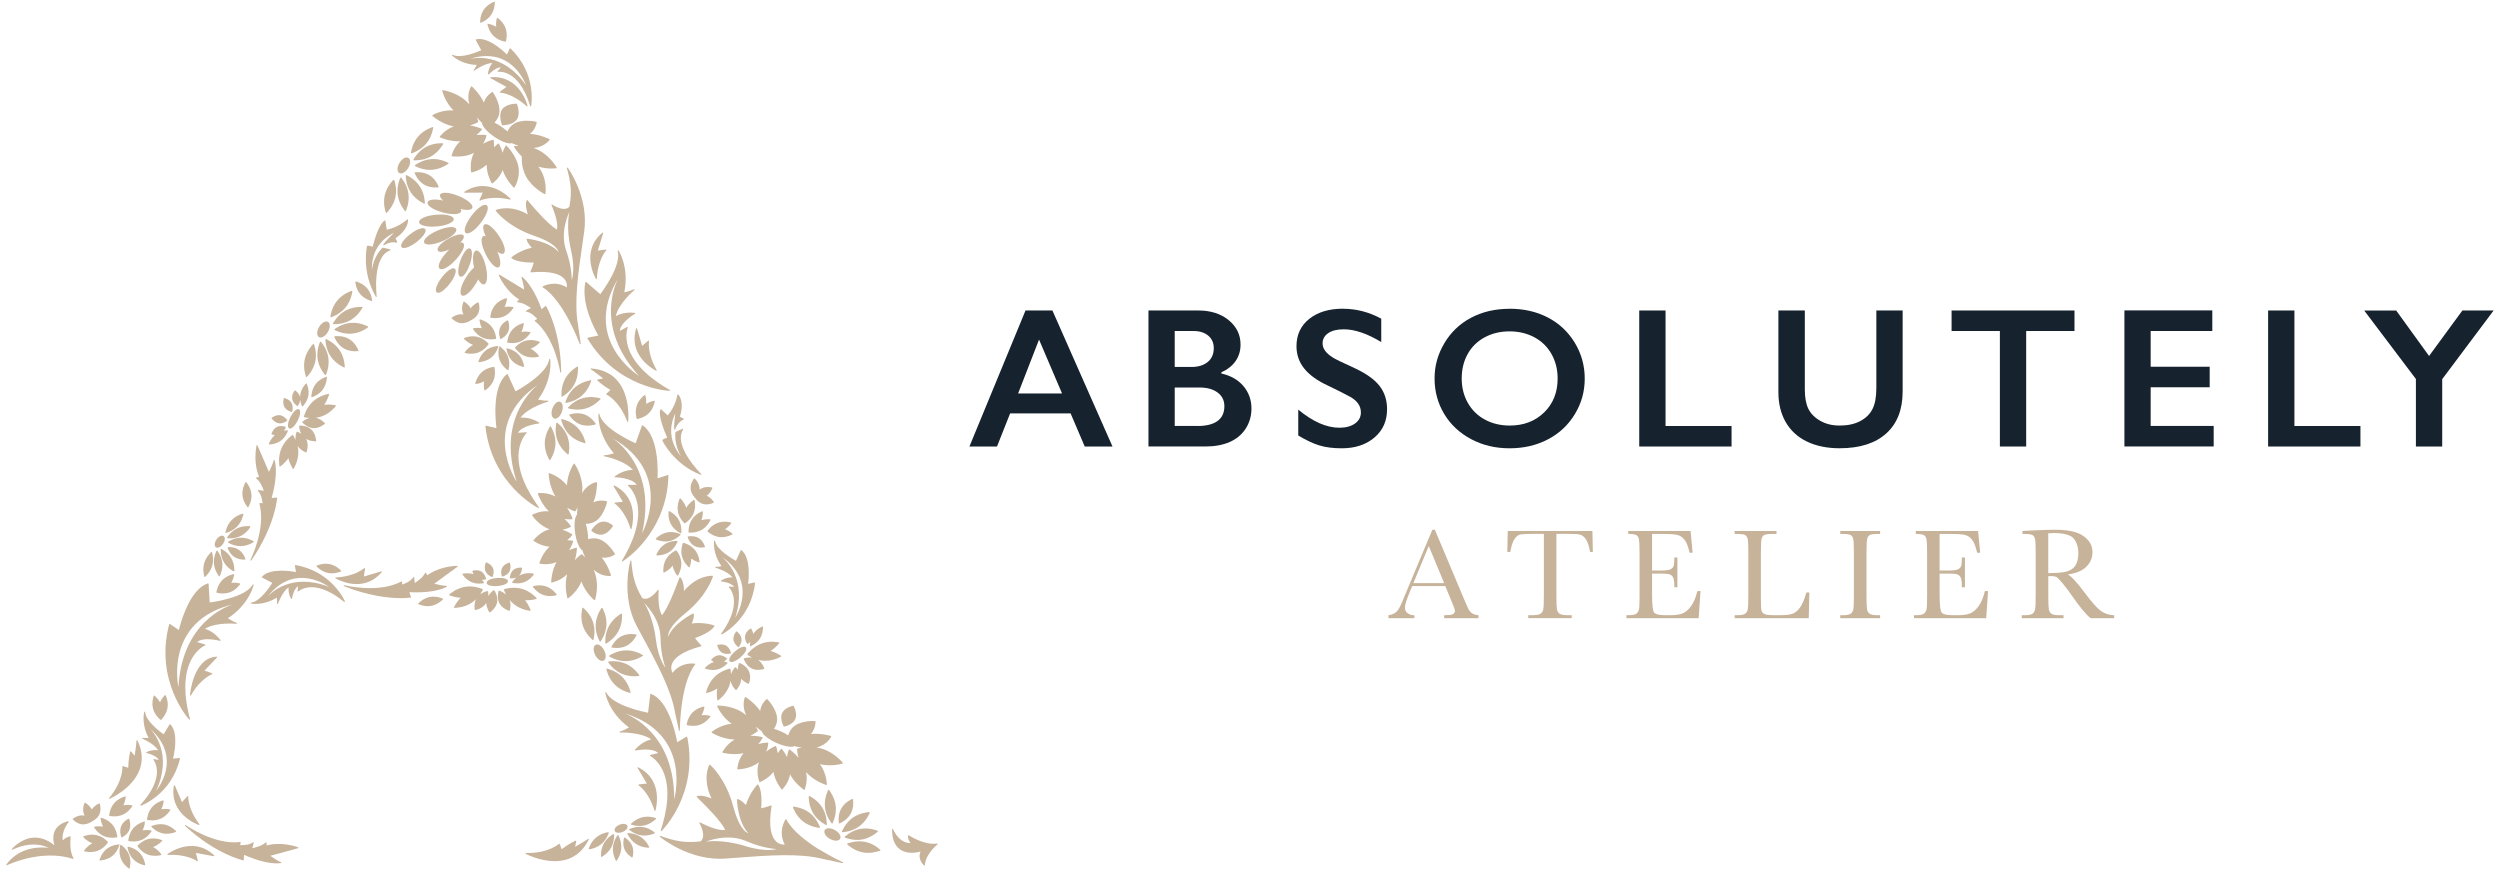 <?xml version="1.0" encoding="UTF-8"?> <svg xmlns="http://www.w3.org/2000/svg" viewBox="0 0 632 220"><defs><style> .cls-1 { fill: #16232e; } .cls-2 { isolation: isolate; } .cls-3 { fill: #c7b29a; } .cls-4 { mix-blend-mode: multiply; } </style></defs><g class="cls-2"><g id="Warstwa_1" data-name="Warstwa 1"><g><g><path class="cls-3" d="m64.82,120.69s-.09.05-.1.1c-.01.05,0,.1.05.13,1.01.73,1.71,2.52,1.93,3.16-.24-.06-.67-.14-1.41-.19-.05,0-.1.03-.12.08-.02.05,0,.11.03.14.91.84,1.13,2.6,1.18,3.12l-.66-.08s-.08.01-.11.04c-.03.03-.04.08-.03.12,1.73,6.31-2.23,14.15-2.27,14.23-.03.06,0,.13.05.17.02.01.04.02.06.02.04,0,.08-.02.1-.05,6.05-8.78,6.54-15.71,6.54-15.78,0-.04-.01-.07-.04-.1-.03-.03-.07-.04-.1-.03-.55.08-1.02.1-1.25.11,1.29-4.51,1.24-7.86.76-9.5-.02-.05-.06-.09-.12-.09-.06,0-.11.04-.12.1-.21.89-.92,2.33-1.21,2.9l-2.89-6.68c-.02-.05-.07-.08-.13-.08-.06,0-.1.05-.11.1-.81,4.23.36,7.24.66,7.93l-.68.14Z"></path><path class="cls-3" d="m126.13,69.47s-.05.1-.03.15c1.79,3.92,4.49,5.69,5.14,6.08l-.48.51s-.04.09-.02.14c.02.05.06.08.11.08,1.25,0,2.85,1.06,3.4,1.45-.23.09-.63.28-1.26.67-.05.03-.07.08-.06.13.01.05.05.09.11.1,1.23.16,2.43,1.46,2.77,1.85l-.58.32s-.06.06-.06.1c0,.04.01.08.05.11,2.65,2.16,4.25,5.55,5.12,8.02.95,2.68,1.28,4.87,1.28,4.89,0,.06.06.11.12.11,0,0,0,0,.01,0,.07,0,.12-.06.12-.13-.16-10.66-3.79-16.59-3.82-16.65-.02-.03-.05-.05-.09-.06-.04,0-.08,0-.1.03-.41.38-.77.67-.95.82-1.57-4.42-3.55-7.12-4.89-8.17-.04-.04-.11-.04-.15,0-.05.03-.06.1-.04.15.34.85.6,2.44.7,3.06l-6.23-3.77s-.11-.02-.15.01Z"></path><path class="cls-3" d="m67.41,213.74l-.04-.7c0-.05-.04-.09-.08-.11-.05-.02-.1,0-.13.03-.87.9-2.74,1.33-3.4,1.46.09-.23.23-.65.39-1.37.01-.05-.01-.11-.06-.13-.05-.03-.1-.02-.15,0-.96.78-2.73.75-3.25.73l.17-.64s0-.08-.03-.11c-.03-.03-.07-.05-.11-.04-6.5.82-13.69-4.21-13.77-4.26-.05-.04-.13-.03-.17.02-.04.05-.04.13.01.17,7.84,7.23,14.63,8.69,14.7,8.71.04,0,.08,0,.1-.03.03-.02.05-.06.05-.1,0-.56.04-1.02.06-1.26,3.57,1.59,6.47,2.15,8.32,2.15.37,0,.69-.02.98-.06.06,0,.1-.05.11-.11,0-.06-.03-.11-.08-.13-.85-.33-2.18-1.24-2.7-1.61l7.02-1.92c.05-.01.09-.06.09-.12,0-.06-.03-.11-.08-.12-4.08-1.4-7.22-.67-7.95-.47Z"></path><path class="cls-3" d="m109.78,147.56l5.88-4.3s.06-.09.04-.14c-.02-.05-.07-.08-.12-.08-4.31.14-6.99,1.95-7.59,2.4l-.29-.64s-.07-.07-.11-.07h0s-.1.03-.11.08c-.49,1.15-2.08,2.22-2.65,2.58,0-.25-.02-.69-.13-1.42,0-.05-.05-.09-.1-.1-.05,0-.11.01-.13.06-.62,1.07-2.28,1.68-2.78,1.84l-.07-.66s-.03-.08-.07-.1-.08-.02-.12,0c-5.78,3.08-14.29.95-14.38.93-.06-.02-.13.02-.15.08-.02.06.01.13.07.16,6.43,2.57,11.59,3.03,14.42,3.03,1.53,0,2.39-.13,2.41-.14.04,0,.07-.03.09-.06.02-.03.02-.07,0-.11-.2-.52-.32-.97-.39-1.2,4.68.26,7.93-.53,9.43-1.36.05-.03.08-.09.06-.14-.01-.06-.06-.09-.12-.1-.91,0-2.48-.38-3.09-.54Z"></path><path class="cls-3" d="m54.85,166.08s-.06-.07-.12-.07c-5.94.33-6.69,9.59-6.7,9.69,0,.06.03.11.09.13.01,0,.02,0,.04,0,.04,0,.09-.02.11-.06,2.42-4.24,5.3-5.32,5.33-5.33.05-.02.08-.07.08-.12,0-.05-.03-.1-.08-.12l-1.91-.66,3.15-3.32s.04-.09.02-.14Z"></path><path class="cls-3" d="m165.84,93.72s.04.01.05.01c.03,0,.07-.01.09-.04.04-.04.04-.1.02-.15-2.45-4.22-1.94-7.26-1.93-7.29,0-.05-.02-.11-.06-.13-.05-.03-.1-.02-.15.01l-1.53,1.32-1.28-4.39c-.02-.05-.06-.09-.12-.09h0c-.06,0-.1.04-.12.09-2.13,7.14,4.96,10.62,5.03,10.65Z"></path><path class="cls-3" d="m128.93,50.46c.05.01.11-.01.14-.06.03-.05.02-.11-.02-.15-.05-.06-5.41-5.85-11.65-1.76-.05.03-.07.09-.05.14.02.05.07.09.12.09h0l4.57-.03-.83,1.85s-.01.11.03.14c.02.02.06.03.09.03.02,0,.04,0,.06-.01.03-.01,2.79-1.37,7.53-.24Z"></path><path class="cls-3" d="m47.51,201.25s-.11,0-.14.03l-1.36,1.5-1.81-4.2c-.02-.05-.07-.08-.13-.08-.06,0-.1.05-.11.1-1.24,7.35,6.22,9.93,6.3,9.96.01,0,.03,0,.04,0,.04,0,.08-.02.1-.05.03-.04.03-.11,0-.15-2.95-3.89-2.81-6.96-2.81-6.99,0-.05-.03-.1-.08-.12Z"></path><path class="cls-3" d="m90.18,147.65c2.04,0,4.35-.69,6.33-3.01.04-.04.04-.1,0-.15-.03-.05-.09-.07-.14-.05l-4.38,1.31.28-2c0-.05-.02-.1-.07-.13-.05-.02-.11-.02-.14.02-.02.02-2.29,2.1-7.16,2.34-.06,0-.1.04-.12.09-.01.05,0,.11.06.14.04.02,2.41,1.45,5.34,1.45Z"></path><path class="cls-3" d="m42.36,215.91s-.06.09-.04.14c.02.05.07.08.13.08,4.87-.28,7.34,1.55,7.36,1.57.02.02.05.03.08.03.02,0,.05,0,.07-.02.04-.03.07-.08.05-.14l-.48-1.96,4.49.84c.06.01.11-.02.14-.07.03-.05.02-.11-.03-.15-5.4-5.12-11.7-.37-11.77-.33Z"></path><path class="cls-3" d="m161.36,193.97s-.11-.01-.15.03c-.04.04-.04.1-.02.15l2.33,3.93-2.01.22c-.05,0-.1.04-.11.1-.01.05,0,.11.05.14.03.02,2.59,1.71,4,6.38.02.05.06.09.12.09h0c.06,0,.1-.04.12-.09.02-.08,2.31-7.63-4.35-10.94Z"></path><path class="cls-3" d="m155.35,127.16c-.01.05,0,.11.05.13.03.02,2.59,1.71,4,6.38.02.05.06.09.12.09h0c.06,0,.1-.04.12-.09.02-.08,2.31-7.63-4.35-10.94-.05-.02-.11-.01-.15.03-.04.04-.04.1-.02.15l2.33,3.93-2.01.22c-.05,0-.1.04-.11.1Z"></path><path class="cls-3" d="m133.24,26.91s.04,0,.06-.02c.05-.03.07-.08.06-.14-.02-.08-1.87-7.75-9.29-7.23-.06,0-.1.04-.11.1-.01.05.01.11.06.14l4,2.21-1.62,1.21s-.06.09-.05.14c.02.05.06.09.12.09.03,0,3.1.16,6.68,3.47.02.02.05.03.09.03Z"></path><path class="cls-3" d="m150.75,70.56s.02,0,.03,0c.05-.01.09-.06.1-.12.26-4.87,2.35-7.13,2.37-7.15.04-.04.05-.1.02-.14-.02-.05-.08-.07-.13-.07l-2,.27,1.33-4.38c.02-.05,0-.11-.05-.14-.05-.03-.11-.03-.15,0-5.69,4.81-1.66,11.6-1.62,11.67.02.04.06.06.11.06Z"></path><path class="cls-3" d="m68,112.31s.06.05.1.05h0c.06,0,1.61-.02,2.88-.95,1.28-.93,1.78-2.39,1.8-2.45.01-.04,0-.08-.02-.11-.02-.03-.07-.05-.1-.05-.03,0-.36,0-.84.1.29-.43.41-.84.41-.87.02-.06-.02-.13-.08-.15-.05-.02-1.22-.43-2.18.06-.96.49-1.32,1.68-1.33,1.73-.02.06.02.13.08.15.03,0,.34.12.77.16-1.07.92-1.5,2.16-1.52,2.22-.01.04,0,.08.02.11Z"></path><path class="cls-3" d="m75.12,102.63s.05.02.07.02c.04,0,.08-.02.1-.05.03-.03.52-.69.62-1.51.11.9.41,1.55.43,1.59.02.04.05.06.09.07,0,0,.01,0,.02,0,.03,0,.06-.01.09-.04.05-.05,1.14-1.13,1.41-2.69.28-1.56-.38-2.95-.41-3.01-.02-.04-.05-.06-.09-.07-.04,0-.08,0-.11.03-.05.05-1.14,1.13-1.41,2.69-.04.25-.06.49-.06.72-.23-1-1.18-1.64-1.23-1.67-.06-.04-.13-.02-.17.03-.03.04-.78,1.03-.6,2.1.18,1.07,1.21,1.76,1.25,1.79Z"></path><path class="cls-3" d="m70.49,107.01c.1.01.2.02.29.02.95,0,1.76-.64,1.79-.67.05-.04.06-.12.03-.17-.03-.04-.75-1.06-1.81-1.22-1.07-.15-2.04.61-2.09.65-.05.04-.06.12-.03.17.03.04.75,1.06,1.81,1.22Z"></path><path class="cls-3" d="m73.71,104.14s.02,0,.03,0c.05,0,.1-.04.12-.09.02-.05.37-1.24-.17-2.18-.54-.94-1.75-1.23-1.8-1.24-.07-.02-.13.02-.15.09-.02.05-.37,1.24.17,2.18.54.94,1.75,1.23,1.8,1.24Z"></path><path class="cls-3" d="m82.13,106.99s-.98-1.09-2.29-1.38c.48-.06.98-.17,1.48-.35,2.18-.77,3.52-2.53,3.58-2.6.03-.03.03-.08.02-.12-.01-.04-.05-.07-.09-.08-.07-.02-1.32-.32-2.87-.13.89-1.29,1.2-2.53,1.22-2.6,0-.04,0-.08-.03-.12-.03-.03-.07-.04-.11-.04-.09.02-2.27.39-3.97,1.96-1.7,1.57-2.23,3.72-2.25,3.81,0,0,0,0,0,0,0,.01,0,.02,0,.03,0,.01,0,.02,0,.03h0s0,0,0,0c0,.02.01.03.02.04.02.03.06.04.09.04h0c.13.03.61.13,1.3.17-1.01.29-1.75.93-1.79.96-.05.05-.06.13-.01.18.05.06,1.21,1.35,2.76,1.45.06,0,.13,0,.19,0,1.47,0,2.68-1.05,2.73-1.1.05-.05.06-.13.01-.18Z"></path><path class="cls-3" d="m79.8,111.58c.07,0,.12-.06.12-.13,0-.07-.08-1.81-1.23-2.87-1.14-1.06-2.88-1-2.96-.99-.07,0-.12.06-.12.13,0,.05.05,1.03.54,1.96-.52-.37-.98-.54-1.01-.56-.06-.02-.14,0-.16.07-.02.05-.36.97-.27,2.02-.31-.7-.61-1.15-.63-1.18-.02-.03-.06-.05-.1-.05,0,0,0,0,0,0,0,0-.01,0-.02,0-.03,0-.06,0-.09.02-.08.05-1.9,1.3-2.77,3.45-.88,2.14-.46,4.31-.44,4.4,0,.04.04.08.08.09.02,0,.03,0,.05,0,.03,0,.05,0,.07-.02.06-.04,1.14-.79,2.04-2.1.36,1.54,1.1,2.63,1.14,2.68.02.03.06.05.1.05,0,0,0,0,0,0,.04,0,.08-.02.1-.06.05-.08,1.22-1.95,1.18-4.26,0-.54-.09-1.04-.19-1.51.73,1.12,2.04,1.63,2.1,1.65.01,0,.03,0,.04,0,.05,0,.1-.03.12-.08.03-.07.63-1.7,0-3.12-.03-.08-.07-.15-.11-.22.94.56,2.02.61,2.35.61.05,0,.08,0,.09,0Z"></path><path class="cls-3" d="m74.16,107.89c.38-.37.77-.92,1.09-1.54.32-.63.53-1.26.6-1.79.08-.58-.02-.95-.29-1.09-.27-.14-.63,0-1.05.41-.38.37-.77.92-1.09,1.54-.59,1.17-.9,2.58-.31,2.88.07.03.14.05.22.05.24,0,.52-.16.84-.46Z"></path><path class="cls-3" d="m129.49,147.15s-.03.08-.01.12c.01.04.05.07.09.08.04,0,.52.12,1.19.12.54,0,1.19-.07,1.84-.33,1.47-.58,2.31-1.87,2.35-1.92.02-.03.03-.08.01-.12-.02-.04-.05-.07-.09-.08-.06-.02-1.56-.37-3.03.21-.23.09-.45.2-.65.32.73-.72.78-1.87.78-1.92,0-.07-.05-.12-.11-.13-.05,0-1.29-.12-2.1.59-.81.71-.86,1.95-.87,2,0,.07.05.12.11.13.01,0,.11.01.25.01.31,0,.85-.04,1.36-.28-.71.56-1.1,1.16-1.12,1.2Z"></path><path class="cls-3" d="m122.79,146.47c.06-.02.1-.08.09-.15-.01-.05-.27-1.27-1.19-1.83-.92-.56-2.12-.24-2.17-.22-.06.02-.1.08-.09.15,0,.03.08.35.26.74-1.34-.43-2.63-.14-2.69-.13-.04,0-.07.04-.09.07-.02.04-.01.08,0,.12.03.06.86,1.35,2.32,1.96.68.28,1.37.36,1.92.36.63,0,1.08-.1,1.11-.11.04,0,.07-.04.09-.07.02-.04.01-.08,0-.12-.02-.03-.2-.31-.52-.66.03,0,.06,0,.1,0,.47,0,.84-.1.86-.11Z"></path><path class="cls-3" d="m124.38,145.88s.03,0,.04,0c.05,0,.1-.03.12-.08.02-.05.51-1.19.08-2.18-.43-.99-1.59-1.42-1.64-1.44-.06-.02-.13,0-.16.07-.02.05-.51,1.19-.08,2.18.43.99,1.59,1.42,1.64,1.44Z"></path><path class="cls-3" d="m126.99,145.76s.02,0,.03,0c.05-.01,1.25-.33,1.77-1.28.52-.95.13-2.13.11-2.18-.02-.06-.09-.1-.15-.08-.05.01-1.25.33-1.77,1.28-.52.95-.13,2.13-.11,2.18.02.05.07.09.12.09Z"></path><path class="cls-3" d="m134.01,154.43s0,0,.01,0c.04,0,.07-.02.1-.05.03-.03.03-.08.02-.12-.02-.07-.42-1.3-1.41-2.52.15,0,.3.01.45.01,1.35,0,2.36-.32,2.42-.34.04-.01.07-.05.08-.09.01-.04,0-.08-.03-.12-.06-.07-1.52-1.73-3.75-2.35-2.23-.62-4.33.05-4.42.08-.04.01-.07.05-.08.09,0,0,0,.01,0,.02,0,0,0,.02,0,.03,0,0,0,.01,0,.02,0,0,0,.01,0,.02.01.04.18.55.55,1.23-.78-.71-1.71-1.01-1.76-1.02-.07-.02-.14.02-.16.08-.02.07-.52,1.74.21,3.11.73,1.37,2.39,1.89,2.46,1.91.01,0,.02,0,.04,0,.05,0,.1-.03.12-.09.02-.06.42-1.4-.02-2.67.3.37.66.74,1.08,1.08,1.8,1.45,4,1.67,4.09,1.68Z"></path><path class="cls-3" d="m124.82,149.18s-.85.58-1.38,1.49c.04-.63-.05-1.12-.06-1.15-.01-.07-.08-.11-.15-.1-.05.01-1.01.2-1.86.83.44-.63.66-1.12.68-1.16.02-.04.01-.08,0-.12-.01-.02-.03-.04-.06-.04-.01-.01-.02-.02-.04-.03-.08-.04-2.11-.93-4.39-.55-2.28.38-3.91,1.87-3.98,1.93-.03.03-.05.07-.04.11,0,.04.03.08.07.09.07.03,1.27.56,2.86.64-1.12,1.12-1.66,2.31-1.68,2.37-.02.04-.01.08,0,.12s.06.06.1.06c0,0,.01,0,.03,0,.28,0,2.37-.04,4.22-1.23.45-.29.84-.62,1.19-.96-.57,1.21-.32,2.59-.31,2.65.01.06.06.1.12.1,0,0,.02,0,.02,0,.07-.01,1.78-.35,2.65-1.64.05-.07.09-.14.13-.21.01,1.27.73,2.35.76,2.4.02.04.06.06.1.06.02,0,.05,0,.07-.02.06-.04,1.5-1.02,1.8-2.55.3-1.53-.66-2.98-.71-3.04-.04-.06-.12-.07-.17-.03Z"></path><path class="cls-3" d="m128.41,146.9c-.03-.3-.34-.54-.9-.68-.51-.13-1.18-.17-1.88-.11-1.31.11-2.67.58-2.61,1.25.03.3.34.54.9.68.36.09.8.14,1.27.14.2,0,.41,0,.61-.03,1.31-.11,2.67-.58,2.61-1.25Z"></path><path class="cls-3" d="m181.36,176.96s.04.08.08.09c.02,0,.03,0,.05,0,.03,0,.05,0,.07-.02.08-.05,1.88-1.33,2.73-3.48h0c.2-.5.32-1,.4-1.47.24,1.32,1.25,2.29,1.3,2.33.02.02.06.03.09.03.03,0,.07-.01.09-.04.05-.05,1.2-1.28,1.19-2.81.75.86,1.78,1.25,1.83,1.27.01,0,.03,0,.04,0,.05,0,.1-.03.12-.08.03-.07.62-1.7-.03-3.12-.65-1.41-2.28-2.03-2.35-2.05-.06-.02-.14,0-.16.07-.02.05-.28.76-.27,1.65-.27-.38-.51-.61-.54-.63-.05-.05-.13-.05-.18,0-.04.04-.7.75-1.03,1.76-.01-.77-.12-1.29-.13-1.34,0-.04-.04-.08-.08-.09-.02,0-.05,0-.07,0,0,0-.01,0-.02,0-.09.02-2.25.48-3.89,2.12-1.63,1.64-2.08,3.8-2.1,3.89,0,.04,0,.08.03.11.02.02.06.04.09.04,0,0,.02,0,.03,0,.07-.01,1.34-.28,2.67-1.14-.25,1.55,0,2.82.02,2.89Z"></path><path class="cls-3" d="m188.95,165.33s-.02.04-.02.07c0,.01-.01.02-.01.04,0,.04.02.08.05.11.04.03.47.34,1.16.68-1.05-.13-1.97.18-2.03.2-.07.02-.1.09-.08.16.02.07.59,1.71,1.99,2.4.53.26,1.1.35,1.61.35.82,0,1.46-.22,1.51-.23.07-.02.1-.09.08-.16-.02-.06-.48-1.38-1.58-2.16.46.13.97.22,1.5.25.12,0,.24,0,.36,0,2.14,0,3.86-.99,3.94-1.04.04-.02.06-.06.06-.1,0-.04-.02-.08-.05-.11-.06-.04-1.11-.81-2.64-1.23,1.34-.85,2.13-1.9,2.17-1.96.02-.03.03-.08.02-.12-.01-.04-.05-.07-.09-.08-.09-.02-2.24-.52-4.41.29-2.17.8-3.49,2.57-3.54,2.65Z"></path><path class="cls-3" d="m189.93,158.93c-.04-.05-.11-.07-.17-.04-.05.03-1.12.65-1.36,1.71-.25,1.05.44,2.09.47,2.13.02.04.06.06.1.06.02,0,.04,0,.06-.02.02-.01.31-.18.62-.48-.08.54-.07.93-.07.96,0,.04.02.08.06.1.02.01.04.02.07.02.02,0,.03,0,.05,0,.06-.02,1.49-.61,2.34-1.94.85-1.33.79-2.87.78-2.94,0-.04-.02-.08-.06-.1-.03-.02-.08-.03-.12-.01-.06.02-1.43.59-2.29,1.87-.1-.71-.47-1.27-.49-1.31Z"></path><path class="cls-3" d="m179.81,166.73c-.04.05-.04.13.01.17.02.02.27.24.65.45-1.34.44-2.21,1.42-2.25,1.47-.03.03-.04.07-.03.11,0,.04.04.07.08.09.05.02.88.35,1.95.35.34,0,.7-.03,1.08-.12,1.54-.36,2.56-1.52,2.6-1.57.03-.03.04-.07.03-.11,0-.04-.04-.07-.08-.09-.03-.01-.34-.13-.81-.23.43-.29.7-.62.72-.64.04-.05.04-.13-.01-.17-.04-.04-.95-.87-2.04-.79-1.08.08-1.86,1.05-1.89,1.09Z"></path><path class="cls-3" d="m183.58,163.23c-.93-.55-2.12-.22-2.17-.21-.06.02-.1.08-.09.15.01.05.28,1.26,1.21,1.82.42.25.89.32,1.28.32.49,0,.86-.11.89-.11.06-.02.1-.08.09-.15-.01-.05-.28-1.26-1.21-1.82Z"></path><path class="cls-3" d="m186.6,163.58s.05.02.07.02c.04,0,.07-.02.1-.05.03-.04.82-1,.68-2.07-.14-1.07-1.14-1.81-1.18-1.84-.05-.04-.13-.03-.17.02-.03.04-.82,1-.68,2.07.14,1.07,1.14,1.81,1.18,1.84Z"></path><path class="cls-3" d="m184.45,167.18c.11.13.27.18.46.18.59,0,1.51-.52,2.26-1.16.53-.46.98-.96,1.24-1.42.29-.5.34-.89.15-1.12-.2-.23-.59-.24-1.13-.03-.49.19-1.06.55-1.59,1.01-1,.85-1.82,2.03-1.39,2.54Z"></path><path class="cls-3" d="m95.11,75.07s.03,0,.04,0c.06-.02.09-.08.08-.14-.01-.1-1.24-10.07,3.42-11.64.05-.02.09-.07.09-.13,0-.06-.04-.1-.1-.12l-1.85-.43s-.08,0-.11.03c-.03.02-2.25,2.09-2.66,5.66-.03-.76,0-1.72.21-2.76.43-2.08,1.72-4.88,5.36-6.68-.17.17-.34.34-.51.51-.79.79-1.61,1.61-2.19,2.46-.03.05-.03.12.02.16.04.04.11.05.16.01.02-.01,1.61-1.09,3.19-.64.05.01.1,0,.13-.04.03-.04.04-.09.02-.13l-.43-.97c.55-.35,3.15-2.12,3.18-4.64,0-.05-.03-.1-.08-.12-.05-.02-.1-.01-.14.02-.02.02-2.17,2.01-5.17,2.59-.13-.95-.35-2.23-.35-2.24,0-.04-.03-.07-.07-.09-.03-.02-.08-.02-.11,0-.06.03-1.55.78-3.04,6.65-.78-.28-1.26-.36-1.39-.22-.01.02-.03.04-.03.06-.02.06-1.47,6.37,2.22,12.77.02.04.07.06.11.06Z"></path><path class="cls-3" d="m167.13,103.5s-.07-.04-.11-.03c-.04,0-.07.03-.09.07-.03.06-.74,1.57,1.74,7.1-.79.26-1.21.5-1.23.69,0,.02,0,.04.01.06.03.06,2.79,5.91,9.66,8.64.01,0,.03,0,.05,0,.04,0,.08-.02.11-.06.03-.05.03-.12-.02-.16-.07-.07-7.22-7.13-4.54-11.25.03-.05.03-.11-.01-.15-.04-.04-.1-.06-.15-.03l-1.72.81s-.06.05-.07.09c0,.03-.47,3.04,1.43,6.08-.5-.57-1.07-1.35-1.54-2.3-.95-1.9-1.67-4.89.07-8.56-.03.24-.06.48-.08.72-.13,1.11-.27,2.26-.19,3.29,0,.06.05.11.11.12.06,0,.12-.03.13-.09,0-.02.58-1.85,2.1-2.48.05-.02.08-.06.08-.11,0-.05-.02-.09-.07-.12l-.94-.49c.22-.61,1.16-3.61-.38-5.61-.03-.04-.08-.06-.13-.05-.05.01-.09.05-.09.1,0,.03-.46,2.92-2.45,5.24-.69-.66-1.66-1.53-1.67-1.54Z"></path><path class="cls-3" d="m136.06,128.43s.04.01.06.01c.04,0,.07-.02.1-.05.04-.04.04-.11,0-.16-2.67-3.68-5.72-9.14-5.06-14.22.39-3.03,1.94-4.51,1.95-4.52.04-.04.05-.09.03-.14-.02-.05-.08-.08-.12-.08l-2.07.14c1.02-1.9,5.23-2.34,5.28-2.35.05,0,.1-.04.11-.1.01-.05-.01-.11-.06-.14-2.14-1.31-4-1.3-4.71-1.24,2.04-2.68,6.94-4.03,6.99-4.04.06-.02.1-.08.09-.14-.01-.06-.07-.11-.14-.1,0,0-.81.07-2.49-.28,1.98-2.73,2.71-5.32,2.98-7.03.29-1.89.1-3.11.09-3.16-.01-.06-.06-.11-.12-.11h0c-.06,0-.11.05-.12.11-.52,3.64-7.53,7.57-8.53,8.11l-1.96-4.31s-.05-.06-.09-.07c-.04,0-.08,0-.11.02-3.91,3.13-2.84,12.2-2.64,13.66l-2.66-.62s-.08,0-.11.03c-.03.03-.05.07-.04.11,1.64,14.75,13.24,20.61,13.35,20.66Zm.14-31.33s-11.03,7.85-5.59,24.68c0,0-9.61-14.37,5.59-24.68Z"></path><path class="cls-3" d="m74.7,142.85s-.08,0-.11.04c-.03.03-.04.07-.04.11l.28,1.62c-1.09-.21-6.55-1.12-8.62,1.18-.03.03-.04.07-.03.11,0,.04.03.07.07.09l2.58,1.36c-.46.74-3.1,4.79-5.32,4.97-.06,0-.11.06-.12.12,0,.06.04.12.1.13.03,0,3.04.65,6.47-1.51.14,1,.08,1.47.07,1.48,0,.06.03.13.1.14,0,0,.02,0,.03,0,.05,0,.1-.03.12-.09.01-.03,1-2.93,2.68-4.14-.06.51-.07,1.62.62,2.91.03.05.08.08.13.06.05,0,.1-.05.1-.1,0-.03.41-2.51,1.56-3.14l-.15,1.2c0,.05.02.1.07.13.05.02.11.02.14-.02,0,0,.98-.91,2.88-1.04,1.76-.12,4.69.42,8.67,3.68.04.04.11.04.16,0,.05-.03.06-.1.04-.15-.03-.08-3.28-7.57-12.47-9.14Zm-7.09,8c6.99-8.97,15.55-2.49,15.55-2.49-9.6-3.74-14.86,1.7-15.55,2.49Z"></path><path class="cls-3" d="m180.76,136.76c0-.06-.06-.11-.12-.11h0c-.06,0-.11.04-.12.11,0,.03-.47,3.07,1.89,6.37-.99.2-1.47.16-1.47.16-.07,0-.12.04-.14.1-.01.06.03.13.09.14.03,0,2.98.82,4.29,2.43-.51-.03-1.62.02-2.87.79-.05.03-.07.08-.06.14.01.05.06.09.11.1.03,0,2.53.26,3.23,1.37l-1.21-.08c-.05,0-.1.03-.12.08-.02.05,0,.11.03.14,0,0,.97.93,1.21,2.81.22,1.75-.15,4.7-3.17,8.87-.03.05-.03.11,0,.16.02.03.06.04.1.04.02,0,.04,0,.06-.01.07-.04,7.36-3.72,8.39-12.99,0-.04-.01-.08-.04-.11-.03-.03-.07-.04-.11-.03l-1.6.37c.14-1.1.73-6.6-1.68-8.53-.03-.02-.07-.03-.11-.02-.04,0-.07.04-.09.07l-1.2,2.65c-.76-.42-4.96-2.81-5.28-5.02Zm5.11,19.39c3.17-9.8-2.58-14.74-3.4-15.38,9.36,6.45,3.4,15.38,3.4,15.38Z"></path><path class="cls-3" d="m120.52,16.41c-.44.91-.76,1.26-.76,1.27-.04.05-.04.12,0,.17.04.05.12.05.17.01.03-.02,2.46-1.87,4.54-1.93-.33.39-.96,1.3-1.11,2.76,0,.05.02.11.07.13.05.02.11.01.14-.03.02-.02,1.75-1.85,3.05-1.74l-.8.91s-.04.1-.02.14c.03.05.08.07.13.06.01,0,1.33-.21,2.97.74,1.52.88,3.65,2.97,5.13,7.9.02.05.07.09.12.09,0,0,0,0,0,0,.06,0,.11-.04.12-.1.02-.08,1.51-8.11-5.23-14.55-.03-.03-.07-.04-.11-.03-.04,0-.07.03-.09.07l-.68,1.5c-.34-.34-1.34-1.28-2.58-2.15-2.09-1.46-3.84-2.03-5.22-1.68-.04,0-.07.04-.08.07-.02.04-.01.08,0,.11l1.38,2.57c-.79.35-5.24,2.24-7.19,1.15-.05-.03-.12-.02-.16.03-.04.05-.04.12,0,.16.02.02,2.15,2.24,6.21,2.36Zm12.46,5.14c-5.87-8.46-13.27-6.89-14.29-6.63,10.81-3.53,14.29,6.63,14.29,6.63Z"></path><path class="cls-3" d="m39.99,189.68c-.5-.09-1.61-.17-2.94.45-.05.02-.08.07-.07.13,0,.05.05.1.1.11.03,0,2.49.56,3.04,1.74l-1.19-.22c-.05,0-.11.01-.13.06-.03.05-.02.1.01.14,0,.01.85,1.04.87,2.93.02,1.76-.7,4.65-4.18,8.44-.04.04-.04.11-.01.15.02.04.06.06.11.06.01,0,.03,0,.04,0,.08-.03,7.75-2.83,9.86-11.91,0-.04,0-.08-.03-.11-.03-.03-.07-.04-.11-.04l-1.63.18c.27-1.07,1.5-6.47-.67-8.67-.03-.03-.07-.04-.1-.04-.04,0-.07.03-.09.06l-1.51,2.49c-.71-.5-4.6-3.37-4.65-5.61,0-.06-.05-.11-.11-.12-.06,0-.12.03-.14.09,0,.03-.83,2.99,1.13,6.54-1.01.08-1.48-.01-1.48-.01-.06-.01-.13.02-.15.09-.02.06.01.13.07.15.03.01,2.86,1.17,3.97,2.92Zm-.5,10.2c4.29-9.36-.82-14.93-1.57-15.67,8.54,7.51,1.57,15.67,1.57,15.67Z"></path><path class="cls-3" d="m151.28,84.82l-2.68.55s-.07.04-.09.07c-.02.04-.01.08,0,.12,7.62,12.73,20.61,13.24,20.74,13.24,0,0,0,0,0,0,.06,0,.11-.04.12-.09.02-.06,0-.12-.06-.14-3.96-2.24-9-5.94-10.52-10.83-.9-2.92-.11-4.9-.1-4.92.02-.05,0-.11-.03-.14-.04-.04-.1-.04-.14-.02l-1.83.99c.13-2.15,3.79-4.31,3.83-4.33.05-.03.07-.08.06-.13-.01-.05-.05-.09-.11-.1-2.49-.3-4.18.48-4.8.83.75-3.29,4.64-6.55,4.68-6.58.05-.04.06-.11.02-.17-.04-.05-.11-.07-.17-.04,0,0-.71.4-2.38.78.67-3.3.25-5.97-.22-7.64-.52-1.85-1.2-2.87-1.23-2.92-.03-.05-.1-.07-.16-.04-.06.03-.08.09-.07.15,1.04,3.53-3.7,10.01-4.39,10.92l-3.57-3.11s-.08-.04-.12-.02c-.04.01-.07.05-.08.09-1.18,5.66,2.63,12.38,3.29,13.49Zm5.08-14.58s-6.77,11.72,5.17,24.77c0,0-14.72-9.07-5.17-24.77Z"></path><path class="cls-3" d="m47.91,181.93s.04,0,.06-.02c.05-.03.08-.09.06-.14-2.13-7.97-.98-12.6.36-15.09,1.45-2.69,3.42-3.51,3.44-3.52.05-.02.08-.07.08-.12,0-.05-.04-.1-.09-.12l-1.99-.61c1.63-1.41,5.73-.31,5.77-.3.05.01.11,0,.14-.05.03-.04.03-.1,0-.15-1.53-1.99-3.27-2.65-3.95-2.84,2.87-1.77,7.92-1.28,7.97-1.27.07,0,.12-.04.14-.1.01-.06-.03-.13-.09-.15,0,0-.78-.23-2.22-1.15,5.46-3.55,6.51-8.38,6.52-8.42.01-.06-.02-.12-.08-.14-.06-.02-.12,0-.15.06-1.79,3.21-9.74,4.37-10.87,4.52l-.28-4.72s-.02-.07-.05-.1c-.03-.02-.07-.03-.11-.02-2.14.68-4.03,2.91-5.63,6.62-1.01,2.33-1.57,4.55-1.72,5.18l-2.26-1.53s-.08-.03-.12-.01c-.04.01-.07.05-.08.09-3.75,14.35,4.98,23.98,5.07,24.08.02.03.06.04.09.04Zm11.05-29.18c-1.61.5-12.97,4.57-13.85,20.98,0,0-3.78-16.71,13.85-20.98Z"></path><path class="cls-3" d="m151.54,104.67c-.01-.06-.07-.11-.13-.1-.06,0-.11.05-.12.12,0,.05-.1,1.28.35,3.15.41,1.68,1.35,4.21,3.55,6.76-1.62.48-2.43.49-2.45.49h0c-.07,0-.12.05-.13.11,0,.07.04.12.1.14.05,0,5.04.95,7.3,3.45h-.03c-.73,0-2.57.17-4.56,1.63-.04.03-.06.09-.05.14.02.05.06.09.12.09.04,0,4.29.09,5.45,1.9l-2.08.03c-.05,0-.1.03-.12.09-.02.05,0,.11.04.14.02.01,1.68,1.36,2.32,4.34,1.07,5.01-1.51,10.7-3.87,14.59-.03.05-.02.11.02.15.02.02.06.04.09.04.02,0,.04,0,.06-.02.11-.07,11.18-6.87,11.59-21.7,0-.04-.02-.08-.05-.1-.03-.02-.07-.03-.11-.02l-2.6.83c.08-1.47.39-10.6-3.76-13.39-.03-.02-.07-.03-.11-.01-.04.01-.07.04-.08.08l-1.59,4.46c-1.04-.46-8.35-3.79-9.17-7.37Zm10.77,30.15c4.02-17.22-7.62-24.13-7.62-24.13,16.01,9.01,7.62,24.13,7.62,24.13Z"></path><path class="cls-3" d="m167.09,210.08s.04.02.07.02c.03,0,.06-.01.09-.04.09-.09,9.38-9.18,6.49-23.73,0-.04-.04-.07-.07-.09-.04-.02-.08-.01-.12,0l-2.35,1.39c-.11-.64-.54-2.89-1.41-5.28-1.38-3.8-3.14-6.14-5.23-6.95-.04-.01-.08-.01-.11,0-.03.02-.06.05-.06.09l-.56,4.7c-1.12-.22-8.98-1.84-10.58-5.15-.03-.06-.09-.08-.15-.07-.06.02-.1.08-.09.14,0,.05.76,4.93,6,8.8-1.49.84-2.28,1.02-2.28,1.02-.06.01-.11.07-.1.14,0,.06.07.11.13.11.05,0,5.13-.19,7.88,1.74-.69.15-2.47.71-4.11,2.6-.04.04-.04.1-.01.15.03.05.08.07.13.06.04,0,4.2-.86,5.74.64l-2.02.49c-.05.01-.09.06-.1.11,0,.05.02.1.07.13.02,0,1.94.95,3.22,3.72,2.16,4.65.9,10.77-.53,15.09-.02.06,0,.12.05.15Zm-9.24-29.77c17.35,5.31,12.58,21.76,12.58,21.76.1-16.43-11.01-21.17-12.58-21.76Z"></path><path class="cls-3" d="m126.93,27.67c-1,1.47-.06,3.81-.02,3.91.02.05.06.08.12.08h.02c.28,0,2.64-.04,3.61-1.46,1-1.47.06-3.81.02-3.91-.02-.05-.06-.08-.12-.08-.1,0-2.63-.01-3.63,1.46Z"></path><path class="cls-3" d="m114.77,31.94c-2.29.8-3.58,2.58-3.59,2.6-.02.03-.03.07-.02.11,0,.04.04.07.07.08.03.01,2.21.99,4.62.99.18,0,.36,0,.53-.02-1.7,1.48-2.19,3.55-2.22,3.65,0,.03,0,.07.02.1.02.03.05.05.09.05.05,0,.58.08,1.35.08,1.14,0,2.8-.17,4.22-.97-1.2,2.17-.76,4.77-.74,4.88,0,.03.03.06.05.08.02.01.05.02.07.02,0,0,.02,0,.02,0,.1-.02,2.22-.47,3.79-1.96-.03,2.41,1.22,4.6,1.28,4.7.02.03.05.05.08.06,0,0,.02,0,.03,0,.03,0,.05,0,.07-.02.08-.06,1.83-1.28,2.58-3.4.8,2.49,2.77,4.41,2.8,4.44.02.02.06.04.09.04,0,0,0,0,.01,0,.04,0,.07-.02.09-.06.02-.02,1.55-2.4.99-5.3-.56-2.89-3-5.27-3.02-5.3-.03-.03-.06-.04-.1-.03-.04,0-.07.02-.09.06,0,.01-.45.71-.78,1.79-.37-1.28-.89-2.2-.93-2.27-.02-.03-.05-.05-.08-.06-.03,0-.07,0-.1.02-.04.03-.52.36-1.07.96.06-1.01-.07-1.76-.08-1.82,0-.03-.03-.06-.05-.08-.03-.02-.06-.03-.1-.02-.08.02-1.27.27-2.53,1.01.64-1.05.86-1.99.88-2.05,0-.03,0-.07-.02-.1-.02-.03-.05-.05-.09-.05-.08-.01-1.12-.16-2.45-.03.89-.7,1.37-1.37,1.38-1.38.02-.03.03-.07.02-.11,0-.04-.04-.07-.07-.08-.02,0-1.29-.58-2.96-.85,1.23-.35,2.02-.82,2.04-.83.02-.01.03-.03.04-.05.02-.03.03-.07.02-.1,0-.01-.1-.43-.35-1.06.54.66,1.03,1.16,1.28,1.4.05.92,1.49,2.41,3.12,3.52,1.02.7,2.07,1.23,2.95,1.49.41.12.75.18,1.04.18.17,0,.31-.02.43-.07.31.14.96.42,1.78.68-.68,0-1.11.06-1.12.07-.04,0-.08.03-.09.07-.02.04-.02.08,0,.12.01.02.7,1.22,1.97,2.47-.06,1.03,0,3.14,1.13,5.15,1.56,2.76,4.61,4.33,4.64,4.34.02,0,.04.01.06.01s.04,0,.06-.01c.04-.02.06-.05.07-.09,0-.03.49-3.01-1.07-5.78-.22-.39-.47-.75-.73-1.09,1.29.39,2.52.48,3.37.48.73,0,1.19-.07,1.2-.07.04,0,.08-.03.09-.07.02-.04.02-.08,0-.12-.02-.03-1.67-2.91-4.58-4.39-.45-.23-.9-.41-1.34-.55.03,0,.07,0,.1,0,2.68-.2,3.97-1.98,4.02-2.05.02-.03.03-.07.02-.1,0-.04-.03-.07-.07-.08-.11-.06-2.5-1.22-4.91-1.32,1.43-1.12,1.7-2.85,1.71-2.93,0-.06-.03-.13-.1-.14-.13-.03-3.12-.72-5.23.28h0c-1.12.53-1.75,1.43-2.09,2.17-.47-.43-1-.86-1.56-1.24-.55-.38-1.14-.71-1.71-.99.56-.59,1.17-1.5,1.25-2.74.16-2.32-1.58-4.86-1.66-4.96-.04-.05-.11-.07-.17-.04-.07.04-1.59.92-2.1,2.67-.98-2.2-2.94-4-3.03-4.08-.03-.02-.07-.04-.1-.03-.04,0-.07.03-.09.06-.05.08-1.23,1.94-.43,4.5,0,.03.02.06.03.09-.3-.36-.63-.71-1-1.04-2.45-2.17-5.74-2.64-5.77-2.64-.04,0-.08,0-.11.04-.03.03-.04.07-.03.11,0,.03.68,2.84,2.86,4.98-2.93-.24-5.28,1.16-5.31,1.18-.03.02-.06.06-.06.1,0,.04.01.08.04.11.02.02,2.43,2.13,5.42,2.66Z"></path><path class="cls-3" d="m30.6,213.58s-.07-.03-.11-.01c-.04.01-.07.04-.08.08-.02.07-.48,1.7.11,3.31.59,1.61,2,2.56,2.06,2.6.02.01.04.02.07.02.01,0,.03,0,.04,0,.04-.01.07-.04.08-.08.02-.07.48-1.7-.11-3.31-.59-1.61-2-2.56-2.06-2.6Z"></path><path class="cls-3" d="m32.39,214.04s-.08,0-.11.03c-.03.03-.04.07-.04.11,0,.07.23,1.75,1.41,3,1.18,1.25,2.84,1.56,2.91,1.57,0,0,.01,0,.02,0,.03,0,.06-.01.09-.03.03-.03.04-.07.04-.11,0-.07-.23-1.75-1.41-3-1.18-1.25-2.84-1.56-2.91-1.57Z"></path><path class="cls-3" d="m32.45,212.55s.05.06.09.07c.04,0,.5.11,1.17.11.61,0,1.38-.09,2.13-.41,1.58-.68,2.44-2.14,2.47-2.2.02-.03.02-.08,0-.11-.02-.04-.05-.06-.09-.07-.05-.01-1.02-.23-2.18-.03.53-1.05.6-2.05.6-2.1,0-.04-.01-.08-.04-.1-.03-.03-.07-.04-.11-.03-.07.02-1.71.42-2.82,1.74-1.11,1.31-1.23,3-1.24,3.07,0,0,0,0,0,0,0,.02,0,.04,0,.06Z"></path><path class="cls-3" d="m31.77,201.36s-.07-.04-.11-.03c-.07.02-1.71.42-2.82,1.74-1.11,1.31-1.23,3-1.24,3.07,0,0,0,0,0,0,0,.02,0,.04,0,.06.02.04.05.06.09.07.04,0,.5.11,1.17.11.61,0,1.38-.09,2.13-.41,1.58-.68,2.44-2.14,2.47-2.2.02-.03.02-.08,0-.11-.02-.04-.05-.06-.09-.07-.05-.01-1.02-.23-2.18-.03.53-1.05.6-2.05.6-2.1,0-.04-.01-.08-.04-.1Z"></path><path class="cls-3" d="m54.72,149.7s0,0,0,0c0,.02,0,.04,0,.06.01.04.04.07.08.08.04.01.67.19,1.52.19.54,0,1.16-.07,1.79-.3,1.61-.59,2.56-1.99,2.6-2.05.02-.03.03-.08.01-.11-.01-.04-.04-.07-.08-.08-.05-.01-1.01-.29-2.17-.15.59-1.02.72-2.01.73-2.06,0-.04,0-.08-.04-.11-.03-.03-.07-.04-.11-.03-.07.01-1.73.32-2.92,1.57-1.18,1.25-1.41,2.92-1.42,2.99Z"></path><path class="cls-3" d="m176.99,183.2c1.61-.59,2.56-1.99,2.6-2.05.02-.03.03-.08.01-.11-.01-.04-.04-.07-.08-.08-.05-.01-1.01-.29-2.17-.15.59-1.02.72-2.01.73-2.06,0-.04,0-.08-.04-.11-.03-.03-.07-.04-.11-.03-.07.01-1.73.32-2.92,1.57-1.18,1.25-1.41,2.92-1.42,2.99,0,0,0,0,0,0,0,.02,0,.04,0,.06.01.04.04.07.08.08.04.01.67.19,1.52.19.54,0,1.16-.07,1.79-.3Z"></path><path class="cls-3" d="m40.58,206.99c1.58-.68,2.44-2.14,2.47-2.2.02-.03.02-.08,0-.11-.02-.04-.05-.06-.09-.07-.05-.01-1.02-.23-2.18-.03.53-1.05.6-2.05.6-2.1,0-.04-.01-.08-.04-.11-.03-.03-.07-.04-.11-.03-.07.02-1.71.42-2.82,1.74-1.11,1.31-1.23,3-1.24,3.07,0,0,0,0,0,0,0,.02,0,.04,0,.06.02.04.05.06.09.07.04,0,.5.11,1.17.11.61,0,1.38-.09,2.13-.41Z"></path><path class="cls-3" d="m163.14,99.93s-.04-.07-.08-.08c-.04-.01-.08,0-.11.02-.06.04-1.43,1.03-1.98,2.66-.54,1.63-.03,3.24-.01,3.31,0,0,0,0,0,0,0,.02.02.04.03.05.02.02.06.04.09.04,0,0,.01,0,.02,0,.07-.01,1.74-.28,2.95-1.5,1.21-1.22,1.47-2.89,1.48-2.96,0-.04,0-.08-.04-.11-.03-.03-.07-.04-.11-.04-.05,0-1.03.17-2.03.78.1-1.17-.2-2.12-.22-2.17Z"></path><path class="cls-3" d="m40.56,181.96s0,0,0,0c.02.01.04.02.06.03,0,0,.02,0,.02,0,.03,0,.06-.01.09-.03.05-.05,1.28-1.21,1.6-2.9.32-1.69-.4-3.22-.44-3.28-.02-.04-.05-.06-.09-.07-.04,0-.08,0-.11.03-.04.04-.76.72-1.24,1.79-.58-1.02-1.36-1.64-1.4-1.68-.03-.03-.07-.03-.11-.02-.04.01-.07.04-.08.08-.03.07-.61,1.66-.15,3.31.47,1.65,1.79,2.7,1.85,2.75Z"></path><path class="cls-3" d="m37.63,212.07c-1.67.38-2.79,1.66-2.84,1.71-.03.03-.04.07-.03.11,0,.02.02.04.03.06,0,.01,0,.03.01.04.04.06.98,1.47,2.6,2.06.63.23,1.26.3,1.8.3.85,0,1.47-.18,1.52-.19.04-.01.07-.04.08-.08.01-.04,0-.08-.01-.11-.04-.05-.79-1.18-2.1-1.84,1.37-.49,2.25-1.5,2.29-1.55.03-.03.04-.07.03-.11,0-.04-.04-.07-.07-.09-.07-.03-1.62-.69-3.3-.31Z"></path><path class="cls-3" d="m30.08,213.46c-.07,0-1.76.08-3.11,1.15-1.34,1.07-1.79,2.7-1.81,2.77-.01.04,0,.08.02.11.02.03.06.05.1.05,0,0,0,0,0,0,.07,0,1.76-.08,3.1-1.15,1.34-1.07,1.79-2.7,1.81-2.77.01-.04,0-.08-.02-.11-.02-.03-.06-.04-.1-.05Z"></path><path class="cls-3" d="m30.74,211.7s.03,0,.05,0c.02,0,.04,0,.05-.01.06-.03,1.39-.67,1.88-1.94.5-1.27-.04-2.65-.06-2.71-.01-.03-.04-.06-.07-.07-.03-.01-.07-.01-.1,0-.06.03-1.39.67-1.88,1.94-.5,1.27.04,2.65.06,2.71.01.03.04.06.07.07Z"></path><path class="cls-3" d="m23.23,207.66c.36-.17,1.4-.72,1.88-1.76.58-1.24.13-2.65.11-2.7-.01-.03-.03-.06-.07-.08-.03-.01-.07-.02-.1,0-.05.02-1.21.49-1.85,1.53-.52-1.09-1.62-1.69-1.67-1.71-.03-.02-.07-.02-.1,0-.03.01-.06.04-.07.07-.03.06-.62,1.41-.18,2.7.06.17.13.33.22.48-.13-.03-.26-.05-.39-.06-1.37-.11-2.52.8-2.57.84-.03.02-.04.05-.05.09,0,.03,0,.07.03.1.04.05,1.04,1.13,2.41,1.24.08,0,.15,0,.23,0,.98,0,1.82-.49,2.17-.72Z"></path><path class="cls-3" d="m23.88,208.99s-.07.04-.09.07c-.02.04-.01.08,0,.11.04.06.9,1.52,2.47,2.2.75.33,1.53.41,2.13.41.66,0,1.13-.1,1.17-.11.04,0,.07-.04.09-.07,0-.02.01-.04,0-.06,0,0,0,0,0,0,0-.07-.13-1.76-1.24-3.07-1.11-1.31-2.75-1.72-2.82-1.74-.04,0-.08,0-.11.03-.03.03-.05.06-.04.11,0,.05.08,1.05.6,2.1-1.16-.2-2.13.01-2.18.03Z"></path><path class="cls-3" d="m27.24,213.04s.01-.02.01-.04c.01-.02.02-.03.03-.06,0-.04,0-.08-.03-.11-.05-.05-1.16-1.33-2.84-1.71-1.67-.38-3.23.28-3.3.31-.04.02-.06.05-.07.09,0,.04,0,.08.03.11.04.05.92,1.05,2.29,1.55-1.31.66-2.07,1.79-2.1,1.84-.02.03-.03.08-.01.11.01.04.04.07.08.08.04.01.67.19,1.52.19.54,0,1.17-.07,1.8-.3,1.61-.59,2.56-2,2.6-2.06Z"></path><path class="cls-3" d="m168.7,134.58c-1.69.31-2.86,1.54-2.9,1.59-.03.03-.04.07-.03.11,0,.04.03.07.07.09.05.03,1.1.52,2.41.52.28,0,.58-.02.87-.08,1.69-.31,2.86-1.54,2.9-1.59.03-.03.04-.07.03-.11s-.03-.07-.07-.09c-.06-.03-1.59-.76-3.28-.44Z"></path><path class="cls-3" d="m171.27,136.91s0-.08-.01-.11c-.02-.03-.06-.05-.1-.06-.07,0-1.76-.07-3.19.89-1.43.95-2.02,2.54-2.04,2.61-.01.04,0,.08.01.11.02.03.06.05.1.06,0,0,.05,0,.11,0,.41,0,1.84-.06,3.08-.89,1.43-.95,2.02-2.54,2.04-2.61Z"></path><path class="cls-3" d="m172.79,137.22s-.04,0-.06,0c-.04,0-.07.04-.09.07-.03.07-.66,1.63-.25,3.3.41,1.67,1.7,2.76,1.76,2.81.02.02.05.03.08.03.01,0,.02,0,.03,0,.04,0,.07-.04.09-.07.02-.05.39-.97.39-2.14.95.69,1.92.93,1.97.95,0,0,.02,0,.03,0,.03,0,.06-.01.08-.03.03-.03.05-.06.04-.11,0-.07-.13-1.76-1.24-3.07-1.11-1.31-2.75-1.72-2.82-1.73,0,0,0,0,0,0Z"></path><path class="cls-3" d="m178.86,134.2s0,0,0,0c-.01.02-.02.04-.02.06,0,.04,0,.08.04.11.05.05,1.3,1.2,3,1.4.19.02.37.03.55.03,1.46,0,2.64-.66,2.7-.69.03-.02.06-.06.06-.09,0-.04,0-.08-.04-.11-.04-.04-.77-.71-1.87-1.12.98-.64,1.55-1.46,1.58-1.51.02-.03.03-.08.01-.11-.01-.04-.04-.07-.08-.08-.07-.02-1.69-.5-3.31.08-1.62.58-2.58,1.97-2.62,2.03Z"></path><path class="cls-3" d="m167.77,144.73s.04.02.06.02c.02,0,.03,0,.05-.01.06-.03,1.29-.58,2.16-1.76.26,1.43,1.1,2.47,1.14,2.51.02.03.06.05.1.05,0,0,0,0,0,0,.04,0,.08-.02.1-.06.04-.06.95-1.48.86-3.2-.1-1.72-1.17-3.03-1.21-3.08-.03-.03-.07-.04-.1-.05-.02,0-.04,0-.06.02-.01,0-.03,0-.04,0-.07.03-1.61.72-2.46,2.21-.85,1.49-.67,3.17-.67,3.25,0,.04.03.08.06.1Z"></path><path class="cls-3" d="m169.18,129.22s-.08-.02-.11,0c-.04.02-.06.05-.06.09,0,.07-.21,1.75.62,3.25.83,1.5,2.37,2.22,2.43,2.25.02,0,.03.01.05.01.02,0,.04,0,.06-.02.04-.02.06-.05.06-.09,0-.07.21-1.75-.62-3.25-.83-1.5-2.37-2.22-2.43-2.25Z"></path><path class="cls-3" d="m177.3,138.42c.46,0,.79-.07.82-.07.03,0,.06-.03.08-.06.02-.03.02-.07.01-.1-.02-.06-.43-1.48-1.6-2.18-1.17-.7-2.62-.4-2.68-.39-.03,0-.06.03-.08.06-.02.03-.02.07-.01.1.02.06.43,1.48,1.6,2.18.62.38,1.33.47,1.86.47Z"></path><path class="cls-3" d="m176.85,123.38c-.1-1.36-1.19-2.37-1.23-2.41-.03-.02-.06-.04-.09-.03-.03,0-.07.02-.09.05-.04.05-.96,1.21-.85,2.57.08,1.07.77,1.92,1.08,2.25.22.33.93,1.27,2.04,1.59.29.08.58.12.86.12.97,0,1.78-.41,1.83-.43.03-.02.05-.04.06-.08,0-.03,0-.07-.01-.1-.03-.05-.68-1.12-1.8-1.59,1-.69,1.41-1.87,1.43-1.92.01-.03,0-.07,0-.1-.02-.03-.04-.05-.08-.06-.06-.02-1.49-.39-2.7.25-.16.08-.31.18-.44.29,0-.13.01-.26,0-.4Z"></path><path class="cls-3" d="m177.67,129.36s-.02-.08-.06-.1c-.03-.02-.08-.03-.11-.01-.07.02-1.65.63-2.59,2.07-.94,1.44-.85,3.13-.85,3.2,0,.04.02.08.06.1,0,0,.02,0,.02,0,.01,0,.03.01.04.01.02,0,.17.02.4.02.6,0,1.77-.09,2.84-.72,1.48-.87,2.16-2.43,2.18-2.49.02-.04.01-.08,0-.11-.02-.03-.06-.06-.1-.06-.05,0-1.05-.1-2.17.24.39-1.11.34-2.1.34-2.15Z"></path><path class="cls-3" d="m175.5,126.39s-.08-.01-.11,0c-.05.03-1.19.73-1.91,2-.43-1.4-1.42-2.33-1.46-2.38-.03-.03-.07-.04-.11-.03-.04,0-.07.03-.09.07-.03.06-.76,1.59-.44,3.28.31,1.69,1.54,2.85,1.59,2.9.01.01.02.02.04.02.01.02.03.03.05.04.02,0,.03,0,.05,0,.02,0,.05,0,.07-.02.06-.04,1.5-.92,2.16-2.51.66-1.59.26-3.23.25-3.3,0-.04-.04-.07-.07-.09Z"></path><path class="cls-3" d="m128.36,93.57s.04.02.07.02c.01,0,.03,0,.04,0,.04-.01.07-.04.08-.08.02-.07.48-1.7-.11-3.31-.59-1.61-2-2.56-2.06-2.6-.03-.02-.08-.03-.11-.01-.04.01-.07.04-.08.08-.02.07-.48,1.7.11,3.31.59,1.61,2,2.56,2.06,2.6Z"></path><path class="cls-3" d="m132.35,92.76s.01,0,.02,0c.03,0,.06-.01.09-.03.03-.03.04-.07.04-.11,0-.07-.23-1.75-1.41-3-1.18-1.25-2.84-1.56-2.91-1.57-.04,0-.08,0-.11.03-.03.03-.04.07-.04.11,0,.07.23,1.75,1.41,3,1.18,1.25,2.84,1.56,2.91,1.57Z"></path><path class="cls-3" d="m132.39,81.71s-.07-.04-.11-.03c-.07.02-1.71.42-2.82,1.74-1.11,1.31-1.23,3-1.24,3.07,0,0,0,0,0,0,0,.02,0,.04,0,.06.02.04.05.06.09.07.04,0,.5.11,1.17.11.61,0,1.38-.09,2.13-.41,1.58-.68,2.44-2.14,2.47-2.2.02-.03.02-.08,0-.11-.02-.04-.05-.06-.09-.07-.05-.01-1.02-.23-2.18-.03.53-1.05.6-2.05.6-2.1,0-.04-.01-.08-.04-.1Z"></path><path class="cls-3" d="m129.82,77.81s.02-.08,0-.11c-.02-.04-.05-.06-.09-.07-.05-.01-1.02-.23-2.18-.03.53-1.05.6-2.05.6-2.1,0-.04-.01-.08-.04-.1-.03-.03-.07-.04-.11-.03-.07.02-1.71.42-2.82,1.74-1.11,1.31-1.23,3-1.24,3.07,0,0,0,0,0,0,0,.02,0,.04,0,.06.02.04.05.06.09.07.04,0,.5.11,1.17.11.61,0,1.38-.09,2.13-.41,1.58-.68,2.44-2.14,2.47-2.2Z"></path><path class="cls-3" d="m122.44,98.61s.04.07.07.09c.02,0,.03,0,.05,0,.02,0,.05,0,.07-.02.06-.04,1.49-.94,2.14-2.53.64-1.59.23-3.24.22-3.31,0,0,0,0,0,0,0-.02-.01-.04-.03-.06-.03-.03-.07-.05-.11-.04-.07,0-1.76.18-3.04,1.32-1.28,1.14-1.65,2.8-1.66,2.87,0,.04,0,.08.03.11.02.03.06.04.09.04,0,0,0,0,.01,0,.05,0,1.04-.11,2.08-.66-.17,1.16.07,2.13.08,2.18Z"></path><path class="cls-3" d="m136.42,86.59s.04-.07.03-.11c0-.04-.04-.07-.07-.09-.07-.03-1.62-.69-3.3-.31-1.67.38-2.79,1.66-2.84,1.71-.03.03-.04.07-.03.11,0,.02.02.04.03.06,0,.01,0,.03.01.04.04.06.98,1.47,2.6,2.06.63.23,1.26.3,1.8.3.85,0,1.47-.18,1.52-.19.04-.01.07-.04.08-.08.01-.04,0-.08-.01-.11-.04-.05-.79-1.18-2.1-1.84,1.37-.49,2.25-1.5,2.29-1.55Z"></path><path class="cls-3" d="m125.96,87.52s-.06-.05-.1-.05c-.07,0-1.76.08-3.1,1.15-1.34,1.07-1.79,2.7-1.81,2.77-.01.04,0,.08.02.11.02.03.06.05.1.05,0,0,0,0,0,0,.07,0,1.76-.08,3.1-1.15,1.34-1.07,1.79-2.7,1.81-2.77.01-.04,0-.08-.02-.11Z"></path><path class="cls-3" d="m128.44,81.06s-.04-.06-.07-.07c-.03-.01-.07-.01-.1,0-.06.03-1.39.67-1.88,1.94-.5,1.27.04,2.65.06,2.71.01.03.04.06.07.07.01,0,.03,0,.05,0,.02,0,.04,0,.05-.01.06-.03,1.39-.67,1.88-1.94.5-1.27-.04-2.65-.06-2.71Z"></path><path class="cls-3" d="m116.62,81.7c.08,0,.15,0,.23,0,.98,0,1.82-.49,2.17-.72.36-.17,1.4-.72,1.88-1.76.58-1.24.13-2.65.11-2.7-.01-.03-.03-.06-.07-.08-.03-.01-.07-.02-.1,0-.05.02-1.21.49-1.85,1.53-.52-1.09-1.62-1.69-1.67-1.71-.03-.02-.07-.02-.1,0s-.06.04-.07.07c-.03.06-.62,1.41-.18,2.7.06.17.13.33.22.48-.13-.03-.26-.05-.39-.06-1.36-.11-2.52.8-2.57.84-.03.02-.04.05-.05.09,0,.03,0,.07.03.1.04.05,1.04,1.13,2.41,1.24Z"></path><path class="cls-3" d="m119.66,83s-.07.04-.09.07c-.02.04-.01.08,0,.11.04.06.9,1.52,2.47,2.2.75.33,1.53.41,2.13.41.66,0,1.13-.1,1.17-.11.04,0,.07-.04.09-.07,0-.02.01-.04,0-.06,0,0,0,0,0,0,0-.07-.13-1.76-1.24-3.07-1.11-1.31-2.75-1.72-2.82-1.74-.04,0-.08,0-.11.03-.03.03-.05.06-.04.1,0,.05.08,1.05.6,2.1-1.16-.2-2.13.01-2.18.03Z"></path><path class="cls-3" d="m117.49,89.04s-.03.08-.01.11c.01.04.04.07.08.08.04.01.67.19,1.52.19.54,0,1.17-.07,1.8-.3,1.61-.59,2.56-2,2.6-2.06,0-.01,0-.02.01-.04.01-.02.03-.03.03-.06,0-.04,0-.08-.03-.11-.05-.05-1.16-1.33-2.84-1.71-1.67-.38-3.23.28-3.3.31-.04.02-.06.05-.07.09,0,.04,0,.08.03.11.04.05.92,1.05,2.29,1.55-1.31.66-2.06,1.79-2.1,1.84Z"></path><path class="cls-3" d="m152.19,153.63s-.08.02-.11.05c-.06.07-1.36,1.85-1.49,4.17-.13,2.31.98,4.22,1.03,4.3.02.04.06.06.1.06,0,0,0,0,0,0,.04,0,.08-.02.1-.05.06-.07,1.36-1.85,1.49-4.17.13-2.31-.98-4.22-1.03-4.3-.02-.04-.06-.06-.1-.06Z"></path><path class="cls-3" d="m153.1,162.7s.04.02.06.02.04,0,.06-.02c.08-.04,2.02-1.1,3.12-3.14,1.1-2.04.91-4.24.9-4.33,0-.04-.03-.08-.07-.1s-.08-.02-.12,0c-.08.04-2.02,1.1-3.12,3.14-1.1,2.04-.91,4.24-.9,4.33,0,.04.03.08.07.1Z"></path><path class="cls-3" d="m149.83,161.78s.05.03.08.03c.01,0,.03,0,.04,0,.04-.01.07-.05.08-.09.03-.09.61-2.22-.1-4.42-.71-2.2-2.43-3.59-2.5-3.65-.03-.03-.08-.03-.12-.02-.04.01-.07.04-.08.09-.03.09-.61,2.22.1,4.42.71,2.2,2.43,3.59,2.5,3.65Z"></path><path class="cls-3" d="m161.51,170.88s.08-.03.09-.07c.02-.04.01-.08,0-.12-.05-.08-1.24-1.93-3.36-2.88-2.11-.94-4.29-.6-4.39-.58-.04,0-.08.03-.09.07-.02.04-.01.08,0,.12.05.08,1.24,1.94,3.36,2.88,1.2.54,2.42.66,3.27.66.64,0,1.07-.07,1.11-.08Z"></path><path class="cls-3" d="m162.55,165.69s-.02-.08-.06-.1c-.08-.05-1.94-1.23-4.26-1.18-2.31.04-4.14,1.28-4.22,1.34-.03.02-.06.06-.05.11,0,.04.02.08.06.1.08.05,1.88,1.18,4.14,1.18.04,0,.08,0,.12,0,2.31-.04,4.14-1.28,4.22-1.34.03-.02.06-.06.05-.11Z"></path><path class="cls-3" d="m154.58,163.52s-.02.07,0,.11c.02.03.05.06.09.07.04,0,.53.11,1.22.11s1.61-.11,2.47-.54c1.71-.85,2.53-2.62,2.56-2.69.02-.03.02-.07,0-.11-.02-.03-.05-.06-.09-.07-.08-.02-1.98-.43-3.69.42-1.71.85-2.53,2.62-2.56,2.69Z"></path><path class="cls-3" d="m159.27,175.18s.02,0,.03,0c.03,0,.07-.01.09-.04.03-.03.04-.07.03-.11-.02-.09-.47-2.25-2.1-3.89-1.64-1.64-3.79-2.09-3.89-2.11-.04,0-.08,0-.11.03-.03.03-.04.07-.03.11.02.09.47,2.25,2.1,3.89,1.64,1.64,3.79,2.09,3.89,2.11Z"></path><path class="cls-3" d="m151.46,166.8c.27.19.53.28.77.28.13,0,.25-.03.36-.08.64-.32.71-1.45.15-2.57-.56-1.12-1.5-1.75-2.14-1.43-.32.16-.5.52-.52,1.02-.02.47.12,1.02.38,1.55.26.52.62.96,1.01,1.23Z"></path><path class="cls-3" d="m91.55,77.58c-.09,0-2.3-.14-4.31,1-2.01,1.14-3.02,3.11-3.06,3.19-.02.04-.02.08,0,.12.02.04.06.06.1.06.02,0,.13,0,.31,0,.69,0,2.4-.1,4-1.01,2.01-1.14,3.02-3.11,3.06-3.19.02-.04.02-.08,0-.12-.02-.04-.06-.06-.1-.06Z"></path><path class="cls-3" d="m93.09,82.64s-.03-.08-.06-.1c-.08-.05-2.02-1.1-4.33-.92-2.31.18-4.06,1.53-4.13,1.59-.03.03-.05.07-.05.11s.03.08.06.1c.07.04,1.73.95,3.79.95.18,0,.35,0,.53-.02,2.31-.18,4.06-1.53,4.13-1.59.03-.03.05-.07.05-.11Z"></path><path class="cls-3" d="m83.65,80.21s.03,0,.04,0c.09-.03,2.19-.69,3.66-2.48,1.47-1.79,1.71-3.98,1.72-4.08,0-.04-.01-.08-.05-.11-.03-.03-.08-.04-.12-.02-.09.03-2.19.69-3.66,2.48-1.47,1.79-1.71,3.98-1.72,4.08,0,.04.01.08.05.11.02.02.05.03.08.03Z"></path><path class="cls-3" d="m81.01,86.35s-.08.03-.1.07c-.04.08-.96,2.09-.61,4.38.35,2.29,1.82,3.93,1.88,4,.02.03.06.04.09.04,0,0,.01,0,.02,0,.04,0,.08-.03.1-.07.04-.08.96-2.09.61-4.38-.35-2.29-1.82-3.93-1.88-4-.03-.03-.07-.05-.11-.04Z"></path><path class="cls-3" d="m82.33,85.74s-.06.06-.06.11c0,.09.02,2.3,1.31,4.22,1.29,1.92,3.32,2.79,3.4,2.82.02,0,.03,0,.05,0,.02,0,.05,0,.07-.02.04-.02.06-.06.06-.11,0-.09-.02-2.3-1.31-4.22-1.29-1.92-3.32-2.79-3.4-2.82-.04-.02-.08-.01-.12.01Z"></path><path class="cls-3" d="m84.62,85.01s-.07.03-.09.06c-.02.03-.02.07-.01.11.03.08.71,1.9,2.35,2.88h0c1.05.62,2.22.74,2.94.74.41,0,.68-.04.71-.04.04,0,.07-.03.09-.06.02-.03.02-.07.01-.11-.03-.08-.71-1.9-2.35-2.88-1.64-.98-3.57-.71-3.65-.7Z"></path><path class="cls-3" d="m77.44,95.33s.02,0,.03,0c.03,0,.06-.01.09-.04.07-.06,1.64-1.61,2.14-3.87.5-2.26-.29-4.33-.32-4.41-.02-.04-.05-.07-.09-.08-.04-.01-.08,0-.11.03-.07.06-1.64,1.61-2.14,3.87-.5,2.26.29,4.32.32,4.41.02.04.05.07.09.08Z"></path><path class="cls-3" d="m81.05,85.33c.22,0,.47-.08.72-.23.41-.24.8-.65,1.1-1.15.3-.5.47-1.04.49-1.51.02-.5-.14-.88-.44-1.06-.31-.18-.71-.14-1.14.11-.41.24-.8.65-1.1,1.15-.64,1.08-.66,2.21-.05,2.57.13.08.27.11.42.11Z"></path><path class="cls-3" d="m162.45,209.07c-1.74-.24-3.26.48-3.32.51-.04.02-.06.05-.07.1,0,.04.01.08.04.11.05.05,1.32,1.15,3.06,1.39.25.03.49.05.73.05,1.42,0,2.54-.53,2.59-.56.04-.02.06-.05.07-.1,0-.04,0-.08-.04-.11-.05-.05-1.32-1.15-3.06-1.39Z"></path><path class="cls-3" d="m161.94,211.56c-1.47-.96-3.15-.95-3.22-.95-.04,0-.08.02-.1.06-.02.04-.03.08,0,.12.03.06.71,1.6,2.18,2.56,1.43.93,3.04.95,3.21.95h.01s.08-.02.1-.06c.02-.04.03-.08,0-.12-.03-.06-.71-1.6-2.18-2.56Z"></path><path class="cls-3" d="m162.43,206.6c-1.71.4-2.87,1.61-2.92,1.66-.03.03-.04.07-.03.12,0,.04.04.07.08.09.05.02.93.34,2.08.34.4,0,.83-.04,1.27-.14,1.71-.4,2.87-1.61,2.92-1.66.03-.03.04-.07.03-.12,0-.04-.04-.08-.08-.09-.07-.02-1.64-.6-3.35-.2Z"></path><path class="cls-3" d="m155.22,210.96s-.03-.08-.06-.1c-.04-.02-.08-.02-.12,0-.06.03-1.54.82-2.39,2.36-.85,1.54-.72,3.21-.71,3.28,0,.04.03.08.06.1.02.01.04.02.06.02s.04,0,.06-.01c.06-.03,1.54-.82,2.39-2.36.85-1.54.72-3.21.71-3.28Z"></path><path class="cls-3" d="m156.22,211.1s-.08.02-.11.05c-.04.06-1.05,1.4-1.16,3.15-.11,1.75.71,3.21.75,3.27.02.04.06.06.1.06,0,0,0,0,0,0,.04,0,.08-.02.1-.05.04-.06,1.05-1.4,1.16-3.15.11-1.75-.71-3.21-.75-3.27-.02-.04-.06-.06-.1-.06Z"></path><path class="cls-3" d="m157.94,211.72s-.07-.02-.11,0c-.04.01-.06.04-.07.08-.02.06-.45,1.48.09,2.83h0c.54,1.35,1.82,2.08,1.88,2.11.02.01.04.02.06.02.02,0,.03,0,.05,0,.04-.01.06-.04.07-.08.02-.06.45-1.48-.09-2.83-.54-1.35-1.82-2.08-1.88-2.11Z"></path><path class="cls-3" d="m153.89,210.54s0-.08-.02-.12c-.03-.03-.07-.05-.11-.04-.07,0-1.73.21-3.08,1.35-1.34,1.13-1.82,2.74-1.84,2.81-.01.04,0,.08.02.12.02.03.06.04.1.04,0,0,0,0,.01,0,.07,0,1.73-.21,3.08-1.35,1.34-1.13,1.82-2.74,1.84-2.81Z"></path><path class="cls-3" d="m158.6,208.77c-.21-.52-1.07-.65-1.97-.29-.9.36-1.43,1.04-1.23,1.56h0c.13.32.51.49.99.49.3,0,.64-.07.98-.2.9-.36,1.43-1.04,1.23-1.56Z"></path><path class="cls-3" d="m60.83,135.5c1.58-.78,2.43-2.22,2.46-2.28.02-.04.02-.08,0-.12-.02-.04-.06-.06-.1-.07-.07,0-1.73-.21-3.31.57-1.58.78-2.43,2.22-2.46,2.28-.02.04-.02.08,0,.12.02.04.06.06.1.07.02,0,.24.03.59.03.64,0,1.7-.09,2.72-.6Z"></path><path class="cls-3" d="m57.66,136.96s-.06.06-.05.11c0,.04.02.08.06.1.06.04,1.43.89,3.14.89.03,0,.07,0,.1,0,1.76-.03,3.14-.98,3.2-1.02.03-.02.06-.06.05-.11,0-.04-.02-.08-.06-.1-.06-.04-1.48-.93-3.24-.89-1.76.03-3.14.98-3.2,1.02Z"></path><path class="cls-3" d="m57.12,134.72s.02,0,.03,0c.07-.02,1.69-.43,2.89-1.72,1.19-1.29,1.47-2.94,1.48-3.01,0-.04,0-.08-.04-.11-.03-.03-.07-.04-.12-.03-.07.02-1.69.43-2.89,1.72-1.19,1.29-1.47,2.94-1.48,3.01,0,.04,0,.08.04.11.02.02.05.03.09.03Z"></path><path class="cls-3" d="m55.44,145.7s0,0,.01,0c.04,0,.08-.03.1-.07.03-.06.82-1.54.65-3.29-.16-1.75-1.21-3.06-1.25-3.12-.03-.03-.07-.05-.11-.05-.04,0-.08.03-.1.07-.03.06-.82,1.54-.65,3.29.16,1.75,1.21,3.06,1.25,3.12.02.03.06.05.1.05Z"></path><path class="cls-3" d="m55.86,138.78s-.06.06-.06.1c0,.07-.08,1.75.81,3.26.89,1.52,2.39,2.26,2.46,2.29.02,0,.04.01.06.01.02,0,.04,0,.06-.02.04-.02.06-.06.06-.1,0-.07.08-1.74-.81-3.26-.89-1.52-2.39-2.26-2.46-2.29-.04-.02-.08-.02-.12,0Z"></path><path class="cls-3" d="m61.93,141.46s.07-.02.09-.06.03-.07.02-.11c-.02-.06-.46-1.47-1.66-2.29-1.2-.82-2.68-.7-2.74-.69-.04,0-.07.02-.09.06-.02.03-.03.07-.02.11.02.06.46,1.47,1.66,2.29.92.62,2,.7,2.49.7.15,0,.24,0,.25,0Z"></path><path class="cls-3" d="m51.76,145.85s.02,0,.03,0c.03,0,.06-.01.08-.03.05-.05,1.32-1.15,1.79-2.84.48-1.69-.03-3.29-.05-3.36-.01-.04-.05-.07-.09-.08-.04-.01-.08,0-.12.03-.05.05-1.32,1.15-1.79,2.84-.48,1.69.03,3.29.05,3.36.01.04.04.07.09.08Z"></path><path class="cls-3" d="m54.97,138.47c.45,0,1-.36,1.41-.97.25-.37.41-.77.44-1.13.04-.39-.07-.69-.3-.85-.23-.16-.55-.15-.9.03-.32.17-.64.46-.89.83-.54.8-.6,1.67-.14,1.98.11.07.24.11.38.11Z"></path><path class="cls-3" d="m111.93,36.22c-.09,0-2.29-.17-4.32.96-2.02,1.12-3.05,3.08-3.1,3.16-.02.04-.02.08,0,.12.02.04.06.06.1.06.02,0,.16.01.38.01.73,0,2.39-.11,3.94-.97,2.02-1.12,3.05-3.08,3.1-3.16.02-.04.02-.08,0-.12-.02-.04-.06-.06-.1-.06Z"></path><path class="cls-3" d="m109.04,40.22c-2.31.16-4.07,1.49-4.15,1.54-.03.03-.05.07-.05.11,0,.04.03.08.06.1.08.04,1.75.98,3.85.98.15,0,.31,0,.46-.02,2.31-.16,4.07-1.49,4.15-1.54.03-.03.05-.07.05-.11,0-.04-.03-.08-.06-.1-.08-.05-2.01-1.13-4.32-.97Z"></path><path class="cls-3" d="m104.01,38.76s.02,0,.04,0c.09-.03,2.2-.67,3.69-2.44,1.49-1.77,1.75-3.97,1.76-4.06,0-.04-.01-.08-.04-.11-.03-.03-.08-.04-.12-.02-.09.03-2.2.67-3.69,2.44-1.49,1.77-1.75,3.97-1.76,4.06,0,.04.01.08.04.11.02.02.05.03.08.03Z"></path><path class="cls-3" d="m102.39,53.35s.06.04.09.04c0,0,.01,0,.02,0,.04,0,.08-.03.1-.07.04-.08.98-2.08.65-4.38-.32-2.29-1.78-3.95-1.84-4.02-.03-.03-.07-.05-.11-.04-.04,0-.08.03-.1.07-.04.08-.98,2.08-.65,4.38.33,2.29,1.78,3.95,1.84,4.02Z"></path><path class="cls-3" d="m102.63,44.28s-.06.06-.06.1c0,.09,0,2.3,1.27,4.24,1.27,1.94,3.29,2.82,3.38,2.86.02,0,.03.01.05.01.02,0,.05,0,.07-.02.04-.02.06-.06.06-.1,0-.09,0-2.3-1.27-4.24-1.27-1.94-3.29-2.82-3.38-2.86-.04-.02-.08-.01-.12.01Z"></path><path class="cls-3" d="m110.79,47.37s.07-.03.09-.06c.02-.03.02-.07.01-.11-.03-.08-.69-1.91-2.32-2.9-1.63-.99-3.56-.75-3.64-.74-.04,0-.07.03-.09.06-.02.03-.02.07-.01.11.03.08.69,1.91,2.32,2.9,1.08.66,2.28.77,3,.77.37,0,.61-.03.64-.03Z"></path><path class="cls-3" d="m97.64,53.82s.02,0,.03,0c.03,0,.06-.01.09-.03.07-.06,1.66-1.6,2.18-3.85.52-2.26-.24-4.33-.28-4.41-.01-.04-.05-.07-.09-.08-.04,0-.08,0-.12.03-.07.06-1.66,1.59-2.18,3.85-.52,2.26.24,4.33.28,4.42.01.04.05.07.09.08Z"></path><path class="cls-3" d="m101.36,43.85c.22,0,.46-.07.71-.22.41-.24.81-.64,1.11-1.14.65-1.07.68-2.2.07-2.57-.61-.37-1.6.17-2.25,1.24-.65,1.07-.68,2.2-.07,2.57.13.08.27.12.43.12Z"></path><path class="cls-3" d="m208.89,208.6s.05,0,.07-.02c.04-.02.06-.06.06-.1,0-.09.08-2.3-1.12-4.28-1.2-1.98-3.19-2.94-3.27-2.98-.04-.02-.08-.02-.12,0-.04.02-.06.06-.06.1,0,.09-.08,2.3,1.12,4.28,1.2,1.98,3.19,2.94,3.27,2.98.02,0,.04.01.05.01Z"></path><path class="cls-3" d="m210.35,208.2s0,0,.01,0c.04,0,.08-.03.1-.07.04-.08,1.05-2.05.81-4.35-.24-2.3-1.64-4.01-1.7-4.09-.03-.03-.07-.05-.11-.04-.04,0-.08.03-.1.07-.04.08-1.05,2.05-.81,4.35.24,2.3,1.64,4.01,1.7,4.08.02.03.06.05.1.05Z"></path><path class="cls-3" d="m204.71,205.52c-1.83-1.42-4.03-1.6-4.12-1.61-.04,0-.08.01-.11.05-.03.03-.03.08-.02.12.03.09.75,2.18,2.58,3.6,1.83,1.42,4.03,1.6,4.12,1.61,0,0,0,0,0,0,.04,0,.08-.02.1-.05.03-.03.03-.08.02-.12-.03-.09-.75-2.18-2.58-3.6Z"></path><path class="cls-3" d="m217.97,212.22c2.28-.41,3.88-1.93,3.95-1.99.03-.03.04-.07.04-.11s-.04-.08-.07-.09c-.09-.04-2.12-.9-4.4-.49-2.28.41-3.88,1.93-3.95,1.99-.03.03-.04.07-.04.11s.04.08.07.09c.07.03,1.41.6,3.13.6.41,0,.83-.03,1.27-.11Z"></path><path class="cls-3" d="m212.84,210.21s0,.08.01.12c.02.03.06.05.1.05,0,0,0,0,0,0,.09,0,2.3-.09,4.19-1.43,1.89-1.34,2.7-3.39,2.73-3.48.02-.04,0-.08-.01-.12-.02-.03-.06-.05-.11-.05-.09,0-2.3.09-4.19,1.43-1.89,1.34-2.7,3.39-2.73,3.48Z"></path><path class="cls-3" d="m212.06,208.05s.03.07.06.09c.02.01.04.02.06.02.02,0,.03,0,.05,0,.08-.03,1.88-.76,2.81-2.43.93-1.66.61-3.58.6-3.67,0-.04-.03-.07-.06-.09-.03-.02-.07-.02-.11,0-.08.03-1.88.76-2.81,2.43-.93,1.66-.62,3.58-.6,3.67Z"></path><path class="cls-3" d="m218.61,212.81c-2.27-.43-4.32.41-4.4.44-.04.02-.07.05-.08.09,0,.04,0,.08.04.11.07.07,1.66,1.6,3.93,2.03.46.09.92.12,1.35.12,1.68,0,2.98-.54,3.05-.57.04-.02.07-.05.08-.09,0-.04,0-.08-.04-.11-.07-.07-1.66-1.6-3.93-2.03Z"></path><path class="cls-3" d="m209.8,212.07c.51.29,1.05.45,1.53.45h.02c.49,0,.85-.17,1.03-.47.17-.31.12-.72-.14-1.14-.25-.4-.67-.78-1.18-1.07-1.09-.61-2.22-.6-2.57.02-.17.31-.12.72.14,1.14.25.4.67.78,1.18,1.07Z"></path><path class="cls-3" d="m145.29,97.97c-1.75,1.52-2.35,3.64-2.37,3.73-.01.04,0,.08.03.12.02.03.06.04.1.04,0,0,.01,0,.02,0,.09-.01,2.28-.32,4.02-1.84,1.75-1.52,2.35-3.64,2.37-3.73.01-.04,0-.08-.03-.12-.03-.03-.07-.05-.11-.04-.09.01-2.28.32-4.02,1.84Z"></path><path class="cls-3" d="m151.8,100.91s.04-.08.03-.12c-.01-.04-.04-.07-.08-.09-.09-.03-2.2-.68-4.42-.05-2.23.63-3.67,2.3-3.73,2.37-.03.03-.04.08-.03.12.01.04.04.07.08.09.06.02,1.04.32,2.36.32.63,0,1.34-.07,2.06-.28,2.23-.63,3.67-2.3,3.73-2.37Z"></path><path class="cls-3" d="m146.04,92.68s-.08-.02-.12,0c-.08.04-2.01,1.11-3.1,3.16-1.08,2.05-.88,4.24-.88,4.34,0,.04.03.08.07.1.02,0,.04.01.06.01s.04,0,.06-.02c.08-.04,2.01-1.11,3.1-3.16,1.08-2.05.88-4.24.88-4.34,0-.04-.03-.08-.07-.1Z"></path><path class="cls-3" d="m140.84,106.84s-.08-.03-.12-.02c-.04.01-.07.05-.08.09-.02.09-.52,2.24.27,4.42.8,2.17,2.56,3.49,2.64,3.55.02.02.05.02.07.02.01,0,.03,0,.04,0,.04-.01.07-.05.08-.09.02-.09.52-2.24-.27-4.42-.8-2.17-2.56-3.5-2.64-3.55Z"></path><path class="cls-3" d="m147.88,112.05s.02,0,.02,0c.03,0,.07-.01.09-.04.03-.03.04-.07.03-.11-.02-.09-.48-2.25-2.12-3.88-1.64-1.63-3.81-2.07-3.9-2.09-.04,0-.08,0-.11.03-.03.03-.04.07-.03.11.02.09.48,2.25,2.12,3.88,1.64,1.63,3.81,2.07,3.9,2.09Z"></path><path class="cls-3" d="m150.52,107.29s.06-.04.08-.08c.01-.04,0-.08-.01-.11-.04-.07-1.08-1.72-2.88-2.35-1.8-.63-3.64,0-3.71.04-.04.01-.06.04-.08.08-.01.04,0,.08.01.11.04.07,1.08,1.72,2.88,2.35.59.21,1.18.28,1.72.28,1.1,0,1.94-.3,2-.31Z"></path><path class="cls-3" d="m139.14,107.74s0,0,0,0c-.04,0-.08.02-.1.06-.05.08-1.29,1.91-1.33,4.22-.04,2.31,1.14,4.18,1.19,4.26.02.04.06.06.1.06,0,0,0,0,0,0,.04,0,.08-.02.1-.05.05-.08,1.29-1.91,1.33-4.22.04-2.31-1.14-4.18-1.19-4.26-.02-.04-.06-.06-.1-.06Z"></path><path class="cls-3" d="m140.5,101.91c-.35.32-.65.8-.85,1.35-.42,1.18-.21,2.29.46,2.53h0c.08.03.17.04.26.04.62,0,1.32-.7,1.68-1.73.42-1.18.21-2.29-.47-2.53-.34-.12-.73,0-1.1.34Z"></path><path class="cls-3" d="m236.9,213.24c-3.24.52-7.11-2.05-7.15-2.07-.04-.02-.08-.03-.12-.01-.04.02-.07.05-.08.09-.14.74.37,1.53.65,1.89h-.02c-3.04,0-4.39-3.48-4.41-3.52-.02-.06-.08-.09-.14-.08-.06.01-.1.06-.1.12-.02,2.39.64,4.08,1.95,5.04,1.84,1.34,4.4.81,5.23.58-.87,2.07.89,3.47.91,3.49.02.02.05.03.08.03.02,0,.04,0,.05-.01.04-.02.07-.06.07-.11.16-2.83,3.14-5.19,3.17-5.21.05-.04.06-.1.04-.15-.02-.05-.08-.08-.14-.07Z"></path><path class="cls-3" d="m148.83,212.07s-.11-.04-.15,0c-1.04.72-2.68,1.65-3.29,2l.28-1.4s0-.09-.05-.12-.09-.04-.13-.02c-.02,0-1.65.74-3.5,2.15l-.49-1.29s-.05-.07-.09-.08c-.04-.01-.08,0-.12.03-.03.02-2.68,2.44-8.31,2.29-.07,0-.11.04-.13.09-.02.06.01.12.06.14.04.02,3.49,1.84,7.34,1.84,1.03,0,2.1-.13,3.13-.46,2.37-.76,4.2-2.45,5.46-5.02.03-.05.01-.11-.03-.15Z"></path><path class="cls-3" d="m149.46,93.13c-.06,0-.11.03-.13.09-.02.05,0,.11.05.15,1.05.69,2.54,1.86,3.09,2.3l-1.4.27s-.08.04-.1.09c-.01.04,0,.09.03.13.01.01,1.31,1.25,3.31,2.43l-1.01.94s-.05.07-.04.11.03.08.07.1c.03.02,3.28,1.56,5.24,6.84.02.05.07.08.12.08,0,0,.01,0,.02,0,.06,0,.1-.05.11-.11,0-.06.63-6.3-2.66-10.22-1.6-1.91-3.85-2.98-6.7-3.18Z"></path><path class="cls-3" d="m27.73,201.93c.06-.03,5.79-2.56,7.57-7.36.87-2.33.68-4.82-.55-7.39-.02-.05-.08-.08-.14-.07-.06.01-.1.06-.1.12-.08,1.26-.36,3.13-.47,3.82l-.93-1.08s-.08-.05-.12-.04c-.05.01-.08.05-.09.09,0,.02-.44,1.75-.48,4.08l-1.31-.42s-.08,0-.12.02c-.03.03-.05.07-.05.11,0,.04.26,3.62-3.35,7.94-.04.04-.04.11,0,.16.02.03.06.05.1.05.02,0,.03,0,.05-.01Z"></path><path class="cls-3" d="m44.52,210.21s0-.08-.03-.11c-.05-.05-1.19-1.3-2.87-1.65-1.68-.35-3.23.35-3.29.38-.04.02-.06.05-.07.09s0,.08.03.11c.05.05,1.19,1.3,2.87,1.65.33.07.66.1.97.1,1.26,0,2.27-.45,2.32-.48.04-.02.06-.05.07-.09Z"></path><path class="cls-3" d="m82.9,144.84c.33.07.66.1.97.1,1.26,0,2.27-.45,2.32-.48.04-.02.06-.05.07-.09,0-.04,0-.08-.03-.11-.05-.05-1.19-1.3-2.87-1.65-1.68-.35-3.23.35-3.29.38-.04.02-.06.05-.07.09s0,.08.03.11c.05.05,1.19,1.3,2.87,1.65Z"></path><path class="cls-3" d="m93.92,76.09s.02,0,.03,0c.03,0,.06-.01.08-.03.03-.03.05-.07.04-.11,0-.07-.14-1.76-1.26-3.07-1.12-1.31-2.76-1.7-2.83-1.72-.04,0-.08,0-.11.03-.03.03-.05.07-.04.11,0,.07.14,1.76,1.26,3.07,1.12,1.31,2.76,1.7,2.83,1.72Z"></path><path class="cls-3" d="m108.64,150.92c-1.69.33-2.84,1.57-2.89,1.62-.03.03-.04.07-.03.11,0,.04.03.07.07.09.05.02,1.08.5,2.36.5.3,0,.61-.03.93-.09,1.69-.33,2.84-1.57,2.89-1.62.03-.03.04-.07.03-.11,0-.04-.03-.07-.07-.09-.06-.03-1.6-.74-3.29-.41Z"></path><path class="cls-3" d="m136.5,150c.26.15.54.29.84.4,1.62.58,3.24.1,3.31.08.04-.01.07-.04.08-.08.01-.04,0-.08-.01-.11-.04-.06-1-1.46-2.61-2.03-1.62-.58-3.24-.1-3.31-.08-.04.01-.07.04-.08.08-.01.04,0,.08.01.11.03.05.67.98,1.77,1.64Z"></path><path class="cls-3" d="m78.7,100.29s.02.08.05.1c.03.02.07.03.11.02.06-.02,1.13-.35,2.09-1.21.22-.2.44-.43.63-.69,1.03-1.38,1.06-3.07,1.06-3.14,0-.04-.02-.08-.05-.1-.03-.02-.07-.03-.11-.02-.07.02-1.69.52-2.72,1.9-1.03,1.38-1.06,3.07-1.06,3.14Z"></path><path class="cls-3" d="m62.68,128.24s0,0,.01,0c.04,0,.08-.03.1-.06.04-.06.91-1.51.77-3.22-.14-1.71-1.25-3-1.29-3.05-.03-.03-.07-.05-.11-.04-.04,0-.08.03-.1.06-.04.06-.91,1.51-.77,3.22.14,1.71,1.25,3,1.29,3.05.02.03.06.04.1.04Z"></path><path class="cls-3" d="m17.86,211.56s-.01-.08-.04-.11c-.03-.03-.07-.04-.11-.03-.05,0-1.09.22-1.86,1.05-.1-.62-.19-2.41,1.5-4.68.03-.04.03-.1,0-.15-.03-.04-.09-.07-.14-.05-1.66.45-2.78,1.26-3.34,2.43-.67,1.41-.34,2.93-.11,3.68-1.77-1.44-3.6-2.09-5.44-1.93-3.15.26-5.28,2.82-5.3,2.85-.04.05-.04.11,0,.16.04.05.11.06.16.03.05-.03,4.74-2.6,9.16-.47-1.96-.25-7.29-.42-10.72,4.18-.03.05-.03.11,0,.16.02.03.06.05.1.05.02,0,.04,0,.06-.01.09-.04,8.64-4.18,16.65-1.6.05.02.11,0,.14-.05.03-.04.03-.11,0-.15-.01-.01-1.09-1.51-.72-5.34Z"></path><path class="cls-3" d="m118.12,59c.73,0,2.03-.85,3.45-2.71.7-.92,1.24-1.87,1.53-2.67.31-.86.29-1.46-.04-1.72-.34-.26-.92-.12-1.67.41-.7.49-1.47,1.27-2.17,2.19-.7.92-1.24,1.87-1.53,2.67-.31.86-.29,1.46.04,1.72.1.08.23.12.39.12Z"></path><path class="cls-3" d="m108.49,61.81c.8,0,1.95-.25,3.35-.84,1.06-.45,2.01-1,2.66-1.56.7-.6.98-1.12.82-1.51-.17-.39-.74-.56-1.65-.47-.85.08-1.91.37-2.97.82-2.63,1.11-3.75,2.41-3.48,3.07.13.31.57.5,1.27.5Z"></path><path class="cls-3" d="m110.18,54.29c-2.84.26-4.31,1.15-4.24,1.87.05.6,1.2,1.14,3.26,1.14.38,0,.8-.02,1.25-.06,1.15-.1,2.22-.34,3.01-.68.85-.36,1.27-.77,1.24-1.19-.06-.71-1.66-1.33-4.51-1.08Z"></path><path class="cls-3" d="m124.11,57.29c-.72-.58-1.28-.76-1.64-.52-.36.24-.41.83-.16,1.71.11.39.28.81.49,1.25-.25-.1-.46-.11-.63-.03-.64.32-.64,2.04.62,4.59,1.12,2.26,2.32,3.34,3.02,3.34.09,0,.18-.02.25-.06.59-.29.63-1.76-.33-3.96.5.38.93.57,1.25.57.13,0,.25-.03.34-.09.6-.4.38-2.1-1.2-4.48-.64-.96-1.36-1.79-2.03-2.32Z"></path><path class="cls-3" d="m112.91,48.74c-.92-.07-1.48.09-1.65.49-.16.39.12.9.79,1.47-.87-.19-1.71-.28-2.39-.25-.92.04-1.46.28-1.57.69-.19.69,1.1,1.83,3.86,2.57,1,.27,1.97.41,2.78.41.1,0,.19,0,.28,0,.92-.04,1.46-.28,1.57-.69.05-.18,0-.38-.15-.61.65.17,1.21.25,1.66.25.72,0,1.18-.19,1.31-.51.16-.39-.12-.92-.83-1.5-.66-.55-1.61-1.09-2.68-1.53-1.07-.44-2.12-.72-2.98-.79Z"></path><path class="cls-3" d="m117.09,74.76c.34,0,.78-.23,1.29-.67.65-.56,1.33-1.42,1.93-2.4.22-.35.41-.71.58-1.06.47.84.97,1.27,1.36,1.27.04,0,.08,0,.12-.01.42-.1.67-.64.74-1.55.06-.86-.05-1.94-.32-3.07-.27-1.12-.66-2.14-1.1-2.88-.47-.79-.94-1.15-1.36-1.05-.67.16-1.05,1.72-.49,4.31-.04.04-.09.07-.13.11-.65.56-1.33,1.42-1.93,2.4-1.49,2.44-1.64,4.15-1.03,4.52.1.06.21.09.33.09Z"></path><path class="cls-3" d="m111.11,67.9c.11.1.28.16.48.16.75,0,2.07-.73,3.6-2.37.79-.84,1.42-1.74,1.79-2.51.39-.83.44-1.42.12-1.71-.18-.17-.45-.21-.8-.13.13-.12.26-.24.37-.37.53-.58.72-1.06.53-1.39-.19-.32-.69-.4-1.47-.23-.72.16-1.58.51-2.43,1.01-.85.49-1.59,1.06-2.09,1.6-.53.58-.72,1.06-.53,1.39.13.23.41.32.77.32.57,0,1.37-.24,2.17-.61-.2.19-.41.4-.61.61-1.94,2.09-2.44,3.74-1.91,4.22Z"></path><path class="cls-3" d="m116.37,69.93c.06.02.11.03.17.03.76,0,1.71-1.57,2.25-3.18.59-1.73.79-3.7,0-3.97-.35-.12-.79.15-1.26.79-.43.59-.85,1.43-1.17,2.36-.59,1.73-.79,3.7,0,3.97Z"></path><path class="cls-3" d="m101.86,61.03c-.46.65-.58,1.15-.35,1.44.12.16.32.24.59.24.24,0,.54-.06.89-.19.69-.25,1.5-.71,2.28-1.31.78-.6,1.45-1.25,1.87-1.85.46-.65.58-1.15.35-1.44-.23-.3-.74-.31-1.48-.05-.69.25-1.5.71-2.28,1.31-.78.6-1.45,1.25-1.87,1.85Z"></path><path class="cls-3" d="m110.78,74.02c.76,0,2-1.1,2.94-2.33,1.11-1.45,1.92-3.26,1.26-3.76-.66-.5-2.19.76-3.3,2.21-1.11,1.45-1.92,3.26-1.26,3.76.1.08.22.11.36.11Z"></path><path class="cls-3" d="m123.38,6s-.08,0-.11.04c-.03.03-.04.07-.03.11.01.07.3,1.74,1.53,2.94,1.23,1.2,2.91,1.44,2.98,1.45,0,0,.01,0,.02,0,0,0,0,0,0,0,0,0,0,0,0,0,.01,0,.03,0,.04,0,.04-.01.07-.04.08-.08.02-.07.5-1.69-.07-3.31-.57-1.62-1.96-2.58-2.02-2.62-.03-.02-.08-.03-.11-.01-.04.01-.07.04-.08.08-.02.05-.3,1.01-.18,2.17-1.01-.6-2-.74-2.05-.75Z"></path><path class="cls-3" d="m121.43,5.73s.05.02.07.02c.01,0,.03,0,.04,0,.07-.02,1.66-.6,2.63-2.02.97-1.42.92-3.11.91-3.18,0-.04-.02-.08-.05-.1-.03-.02-.08-.03-.11-.01-.07.02-1.66.6-2.63,2.02-.97,1.42-.92,3.11-.91,3.18,0,.04.02.08.06.1Z"></path><path class="cls-3" d="m143.43,151.19s.04.07.08.08c.01,0,.03,0,.04,0,.02,0,.05,0,.07-.02.02-.02,2.3-1.53,3.36-4.27.99,2.89,3.23,4.71,3.25,4.73.02.02.05.03.08.03.01,0,.02,0,.04,0,.04-.01.07-.04.08-.08.01-.03,1.01-3.2.11-6.35-.14-.48-.31-.93-.5-1.35.02.02.05.04.07.07,1.5,1.4,3.14,1.58,3.86,1.58.22,0,.36-.02.38-.02.04,0,.07-.03.09-.06.02-.03.03-.07.02-.1-.04-.12-.8-2.67-2.36-4.5.23.04.46.06.67.06,1.47,0,2.58-.75,2.64-.8.05-.04.07-.11.04-.17-.06-.11-1.6-2.78-3.76-3.64-1.15-.46-2.23-.31-3.01-.06,0-.62-.05-1.29-.16-1.98-.1-.66-.25-1.32-.43-1.92.02,0,.04,0,.07,0,.81,0,1.85-.19,2.79-.95,1.81-1.46,2.49-4.46,2.52-4.59.01-.06-.02-.13-.08-.15-.08-.03-1.75-.54-3.39.27.95-2.21.93-4.87.93-5,0-.04-.02-.07-.05-.1-.03-.02-.07-.03-.1-.03-.09.02-2.26.41-3.59,2.74-.02.03-.03.06-.05.08.06-.46.09-.94.08-1.44-.07-3.27-1.96-6-1.98-6.03-.02-.03-.06-.05-.1-.05h0s-.08.02-.1.06c-.02.03-1.62,2.43-1.71,5.48-1.82-2.31-4.44-3.08-4.47-3.09-.04-.01-.08,0-.11.02-.03.02-.05.06-.05.1,0,.03.09,3.23,1.72,5.78-2.14-1.14-4.32-.87-4.35-.86-.04,0-.07.03-.09.06-.02.03-.02.07-.01.11,0,.03.9,2.64,2.79,4.44-2.24-.25-4.1.8-4.19.86-.03.02-.05.05-.06.08,0,.03,0,.07.02.1.07.11,1.83,2.65,4.43,3.48-2.4.59-4.01,2.68-4.08,2.78-.02.03-.03.06-.02.1,0,.03.02.06.05.08.09.06,1.85,1.31,4.02,1.45-1.79,1.61-2.55,4.02-2.58,4.13-.01.03,0,.07.01.1.02.03.05.05.08.06.05.01.62.14,1.44.14s1.8-.12,2.81-.55c-1.28,2.28-1.35,5.03-1.36,5.06,0,.04.02.07.04.1.02.02.05.03.08.03,0,0,.01,0,.02,0,.02,0,2.19-.39,3.9-2.11-.81,2.93.05,6,.06,6.04Zm-1.25-17.26c1.21-.24,2.05-.72,2.11-.75.03-.02.05-.05.06-.08,0-.03,0-.07-.02-.1-.04-.06-.64-.93-1.64-1.82.52.08.97.11,1.31.11.39,0,.63-.03.64-.03.04,0,.07-.03.09-.06.02-.03.02-.07.01-.11,0-.02-.45-1.34-1.39-2.75,1.09.66,1.98.93,1.99.93.01,0,.02,0,.03,0,0,0,0,0,.01,0,0,0,0,0,0,0h0s.08-.02.1-.06c0,0,.25-.37.54-.98-.12.84-.15,1.54-.16,1.88-.64.66-.76,2.73-.46,4.68.29,1.95,1.02,3.89,1.82,4.34.11.32.34.99.71,1.77-.46-.49-.8-.77-.81-.77-.03-.02-.07-.03-.1-.02-.02,0-.04,0-.06.02-.01,0-.78.52-1.63,1.48.48-1.62.52-3.01.52-3.03,0-.04-.02-.07-.04-.1-.03-.02-.07-.04-.1-.03-.02,0-.82.15-1.84.64.69-1.14,1.01-2.15,1.03-2.22.01-.03,0-.07-.01-.1-.02-.03-.05-.05-.08-.06-.05-.01-.62-.14-1.43-.14.78-.65,1.24-1.25,1.28-1.3.02-.03.03-.06.02-.1,0-.03-.02-.06-.05-.08-.06-.05-1.06-.75-2.46-1.17Z"></path><path class="cls-3" d="m199.25,185.89c-.53-.35-1.13-.67-1.74-.95-.61-.28-1.24-.51-1.85-.68.46-.68.9-1.68.77-2.91-.24-2.32-2.38-4.52-2.47-4.61-.05-.05-.12-.05-.17,0-.07.05-1.41,1.18-1.62,2.99-1.33-2.01-3.57-3.44-3.68-3.51-.03-.02-.07-.03-.1-.01-.04.01-.06.04-.08.07-.04.09-.89,2.12.34,4.5.01.03.03.06.05.08-.35-.3-.74-.59-1.16-.86-2.78-1.72-6.1-1.63-6.13-1.63-.04,0-.08.02-.1.06-.02.04-.03.08-.01.12.01.03,1.15,2.68,3.66,4.42-2.93.26-5.01,2.04-5.03,2.06-.03.03-.05.07-.04.11,0,.04.03.08.06.1.03.02,2.75,1.69,5.79,1.71-2.12,1.17-3.09,3.15-3.1,3.17-.02.03-.02.07,0,.11.02.03.05.06.08.07.02,0,1.31.34,2.95.34.72,0,1.51-.07,2.29-.25-1.43,1.74-1.56,3.87-1.57,3.98,0,.04.01.07.04.09.02.02.06.04.09.04,0,0,0,0,0,0,.13,0,3.22-.09,5.33-1.81-.82,2.34.06,4.82.1,4.94.01.03.04.06.07.07.02,0,.03.01.05.01.02,0,.03,0,.05,0,.1-.04,2.11-.84,3.41-2.58.38,2.38,1.98,4.33,2.05,4.42.02.03.06.04.09.05,0,0,0,0,0,0,.03,0,.06-.01.09-.04.07-.07,1.59-1.57,1.97-3.79,1.21,2.31,3.48,3.88,3.51,3.9.02.01.05.02.07.02.01,0,.02,0,.03,0,.04-.01.07-.04.08-.07,0-.02.87-2.05.36-4.42,2.01,2.28,5.06,3.23,5.09,3.24.01,0,.02,0,.04,0,.03,0,.05,0,.07-.02.03-.02.05-.06.05-.1,0-.03-.02-2.76-1.75-5.15.88.22,1.74.3,2.51.3,1.84,0,3.2-.44,3.22-.44.04-.01.07-.04.08-.08.01-.04,0-.08-.02-.12-.02-.03-2.13-2.59-5.26-3.56-.48-.15-.95-.25-1.41-.32.03,0,.07-.01.1-.02,2.61-.64,3.58-2.62,3.62-2.7.02-.03.02-.07,0-.11-.02-.03-.04-.06-.08-.07-.12-.04-2.67-.78-5.06-.47,1.22-1.35,1.19-3.1,1.19-3.18,0-.07-.05-.12-.12-.12-.13,0-3.2-.18-5.1,1.16-1.02.72-1.48,1.71-1.69,2.49Zm2.37,3.35s-.06.04-.08.08c-.01.02-.02.04-.02.06,0,.02,0,.94.35,2.17-1.1-1.28-2.24-2.08-2.26-2.09-.03-.02-.07-.03-.11-.02-.04.01-.07.04-.08.07,0,.01-.33.77-.46,1.9-.58-1.2-1.25-2.02-1.3-2.08-.02-.03-.06-.04-.09-.05-.04,0-.07.01-.09.04-.04.04-.45.44-.89,1.12-.12-1.01-.37-1.72-.39-1.78-.01-.03-.04-.06-.07-.07-.03-.01-.07-.02-.1,0-.07.03-1.21.48-2.32,1.43.46-1.15.52-2.11.52-2.17,0-.04-.01-.07-.04-.09-.02-.03-.05-.04-.09-.04-.08,0-1.13.03-2.42.38.76-.84,1.12-1.58,1.13-1.59.02-.03.02-.07,0-.11-.02-.03-.05-.06-.08-.07-.02,0-1.37-.35-3.06-.33,1.15-.55,1.86-1.15,1.87-1.16.02-.02.03-.04.04-.06.02-.03.02-.07,0-.11,0-.01-.17-.41-.52-.99.64.56,1.21.97,1.49,1.16.21.9,1.87,2.12,3.67,2.94,1.32.6,2.77,1.01,3.76,1.01.36,0,.65-.05.87-.17.33.09,1.01.25,1.87.37-.67.12-1.08.25-1.09.25Z"></path><path class="cls-3" d="m198.24,183.68s.02,0,.02,0c.09-.02,2.13-.44,2.78-1.87.65-1.42-.37-3.25-.42-3.33-.03-.05-.08-.07-.13-.06-.09.02-2.13.44-2.78,1.87-.65,1.43.37,3.25.42,3.33.02.04.06.06.11.06Z"></path><path class="cls-3" d="m152.08,131.91c-1.49.32-2.54,2.05-2.58,2.13-.02.04-.02.08,0,.11,0,0,0,.01.01.02.06.05,1.37,1.28,2.86.95,1.49-.32,2.54-2.05,2.58-2.13.03-.04.02-.1-.01-.13-.06-.05-1.37-1.28-2.86-.95Z"></path><path class="cls-3" d="m207.04,214.73c-2.9-1.8-6.68-4.58-8.25-7.57-.02-.04-.06-.06-.1-.07-.04,0-.09.02-.11.05-.02.03-2.01,2.99-.19,6.38-.39.03-1.37,0-2.21-.82-1.02-.98-2.04-3.34-1.13-8.95,0-.04,0-.09-.04-.12-.03-.03-.08-.04-.12-.02-1.25.47-2.13.66-2.47.72.08-.83.34-4.52-.77-5.97-.02-.03-.06-.05-.09-.05-.04,0-.07.01-.1.04-1.62,1.74-2.67,4.24-2.87,5.18-1.57-1.59-2.11-1.53-2.2-1.5-.05.02-.09.07-.09.12,0,.02.05,1.56.47,3.4.36,1.59,1.08,3.72,2.46,5.11-.73-.23-2.44-1.36-3.86-6.75-1.91-7.23-5.84-10.55-5.88-10.58-.03-.02-.07-.03-.1-.03-.04,0-.07.03-.09.06-.02.04-.49.92-.64,2.46-.13,1.36-.02,3.49,1.22,6.06-.72-.32-2.43-.98-3.67-.61-.04.01-.08.05-.09.09-.01.04,0,.09.03.12.2.21.46.46.76.76,1.8,1.78,5.12,5.06,6.44,7.52-.42.12-2.09.35-6.37-1.85-.05-.03-.11-.01-.15.03-.04.04-.04.1-.02.15.02.03,1.92,3.22.29,4.61-4.04.46-6.49-.08-10.14-1.38-.06-.02-.12,0-.15.06-.03.05-.02.12.03.16.07.06,7.35,6.17,16.55,5.5.86-.06,1.71-.13,2.56-.19,8.36-.63,16.25-1.23,22.21.31,1.98.43,4.81,1.03,4.81,1.03,0,0,.02,0,.03,0,.05,0,.1-.03.12-.09.02-.06,0-.13-.07-.15-.03-.01-2.84-1.28-5.99-3.24Zm-18.59-.83c-6.01-1.87-10.03-1.11-10.03-1.11,0,0,5.33-2.29,10.22-.16,4.44,1.93,7.75,2.01,7.75,2.01,0,0-2.72.89-7.94-.74Z"></path><path class="cls-3" d="m173.29,155c5.57-4.5,6.92-9.23,6.94-9.28,0-.04,0-.08-.02-.11s-.06-.05-.09-.05c-.04,0-1-.07-2.4.4-1.23.42-3.05,1.35-4.81,3.43,0-.76-.1-2.5-.91-3.44-.03-.03-.07-.05-.12-.04-.04,0-.08.04-.1.08-.1.26-.22.59-.36.97-.85,2.26-2.41,6.44-4.04,8.56-.27-.32-1.12-1.7-.88-6.28,0-.06-.03-.11-.09-.13-.05-.02-.11,0-.14.05-.02.03-2.05,2.93-3.9,2.05-1.98-3.35-2.47-5.7-2.77-9.38,0-.06-.05-.11-.11-.12-.07,0-.12.03-.13.09-.03.09-2.51,8.83,1.68,16.6.39.72.78,1.44,1.17,2.16,3.82,7.05,7.43,13.7,8.43,19.51.4,1.9.99,4.6.99,4.6.01.06.06.1.12.1,0,0,0,0,.01,0,.06,0,.11-.06.11-.13,0-.03,0-2.98.48-6.49.44-3.24,1.38-7.63,3.38-10.17.03-.03.03-.08.02-.12-.02-.04-.05-.07-.1-.08-.03,0-3.39-.59-5.64,2.33-.18-.34-.52-1.2-.15-2.24.46-1.27,2.11-3.08,7.37-4.49.04-.01.08-.05.09-.09.01-.04,0-.09-.03-.12-.9-.9-1.4-1.59-1.59-1.87.77-.27,4.07-1.48,4.9-3.01.02-.03.02-.07,0-.11-.01-.03-.04-.06-.08-.07-2.15-.73-4.73-.67-5.64-.47.77-1.99.51-2.43.45-2.5-.04-.04-.1-.05-.15-.03-.01,0-1.34.65-2.78,1.74-1.24.94-2.82,2.39-3.49,4.13-.08-.74.27-2.67,4.38-5.99Zm-7.5,6.6c-.72-5.97-2.96-9.19-2.96-9.19,0,0,4.09,3.76,4.15,8.86.05,4.63,1.28,7.55,1.28,7.55,0,0-1.84-2.02-2.46-7.21Z"></path><path class="cls-3" d="m139.61,51.69s-.11-.03-.15,0c-.04.04-.06.1-.04.15,1.8,4.22,1.48,5.8,1.34,6.2-2.26-1.42-5.17-4.81-6.74-6.64-.26-.31-.49-.57-.67-.78-.03-.03-.07-.05-.12-.04-.04,0-.08.04-.1.08-.43,1.16.07,2.82.33,3.54-4.64-2.64-8.05-1.13-8.09-1.11-.03.02-.06.05-.07.08,0,.04,0,.08.02.11.03.04,2.94,4.02,9.71,6.32,5,1.7,5.99,3.39,6.17,4.11-2.42-2.77-7.68-3.33-7.91-3.35-.06,0-.11.03-.13.08-.04.09-.13.59,1.28,2.2-.93.13-3.37.96-5.13,2.39-.03.02-.05.06-.05.1,0,.04.01.07.04.1,1.3,1.15,4.82,1.16,5.64,1.14-.08.32-.31,1.15-.85,2.3-.02.04-.01.09.01.13.03.04.07.06.11.05,5.42-.49,7.59.64,8.46,1.67.71.85.68,1.77.63,2.15-3.12-1.97-6.07-.26-6.1-.25-.04.02-.06.06-.06.11,0,.04.02.09.06.11,2.75,1.7,5.15,5.49,6.67,8.38,1.66,3.14,2.68,5.9,2.69,5.93.02.05.07.08.12.08.01,0,.02,0,.03,0,.06-.02.1-.08.09-.14,0,0-.38-2.74-.66-4.67-1.07-5.79.03-13.28,1.19-21.21.12-.81.24-1.62.35-2.43,1.26-8.74-4.09-16.09-4.14-16.17-.04-.05-.1-.06-.16-.04-.05.03-.08.09-.07.15.99,3.56,1.34,5.94.63,9.76-1.43,1.47-4.34-.56-4.37-.58Zm4.74,11.51c1.2,5.09.17,7.62.17,7.62,0,0,.14-3.16-1.4-7.53-1.7-4.81.84-9.75.84-9.75,0,0-.99,3.79.39,9.65Z"></path></g><g><g class="cls-4"><path class="cls-1" d="m266.05,78.49l15.19,34.39h-7.02l-3.57-8.37h-15.29l-3.32,8.37h-6.97l14.18-34.39h6.79Zm-8.67,20.97h11.1l-5.81-13.61-5.29,13.61Z"></path><path class="cls-1" d="m302.92,78.49c3.15,0,5.72.82,7.71,2.46,1.99,1.64,2.98,3.69,2.98,6.15,0,1.58-.41,2.96-1.24,4.16-.83,1.2-2.03,2.15-3.61,2.86v.3c2.4.54,4.26,1.61,5.6,3.21,1.34,1.6,2.01,3.48,2.01,5.62,0,1.9-.49,3.61-1.46,5.11-.98,1.5-2.33,2.63-4.06,3.38-1.73.76-3.77,1.13-6.12,1.13h-14.4v-34.39h12.6Zm-1.77,14.28c1.76,0,3.14-.42,4.16-1.26,1.02-.84,1.53-2,1.53-3.5,0-1.33-.47-2.38-1.4-3.16-.94-.78-2.17-1.17-3.69-1.17h-4.78v9.08h4.19Zm1.55,14.92c2.25,0,3.95-.42,5.1-1.27,1.15-.85,1.72-2.09,1.72-3.73,0-1.46-.57-2.61-1.71-3.46-1.14-.85-2.67-1.27-4.59-1.27h-6.25v9.72h5.74Z"></path><path class="cls-1" d="m339.51,78.05c3.35,0,6.57.84,9.67,2.51v5.91c-3.56-2.15-6.72-3.22-9.48-3.22-1.67,0-2.98.32-3.93.97-.94.65-1.42,1.51-1.42,2.6,0,1.3.88,2.5,2.63,3.59.49.33,2.39,1.25,5.69,2.76,2.82,1.33,4.86,2.81,6.11,4.43,1.25,1.62,1.87,3.58,1.87,5.86,0,2.95-1.06,5.34-3.19,7.15-2.13,1.81-4.88,2.72-8.26,2.72-2.2,0-4.09-.24-5.67-.73-1.58-.48-3.36-1.32-5.33-2.5v-6.55c3.68,3.05,7.14,4.58,10.39,4.58,1.62,0,2.94-.35,3.94-1.06,1-.71,1.5-1.64,1.5-2.81,0-1.59-.87-2.89-2.61-3.89-1.44-.79-3.31-1.73-5.59-2.83-2.71-1.23-4.73-2.67-6.07-4.31-1.34-1.64-2.01-3.55-2.01-5.71,0-2.89,1.08-5.19,3.23-6.91,2.15-1.71,4.99-2.57,8.52-2.57Z"></path><path class="cls-1" d="m381.66,78.05c3.56,0,6.77.73,9.61,2.2,2.85,1.47,5.12,3.59,6.81,6.35,1.69,2.77,2.54,5.8,2.54,9.1s-.82,6.2-2.47,8.95c-1.65,2.75-3.91,4.88-6.79,6.4-2.88,1.52-6.13,2.28-9.74,2.28s-6.8-.77-9.71-2.31c-2.91-1.54-5.18-3.66-6.81-6.36-1.62-2.7-2.44-5.68-2.44-8.95s.81-6.11,2.44-8.89c1.62-2.77,3.86-4.93,6.72-6.46,2.86-1.53,6.14-2.3,9.85-2.3Zm-12.14,17.65c0,2.28.52,4.33,1.55,6.15,1.03,1.82,2.47,3.23,4.32,4.23,1.85,1,3.93,1.5,6.27,1.5,3.53,0,6.43-1.11,8.7-3.32,2.27-2.22,3.41-5.07,3.41-8.57,0-2.28-.51-4.34-1.54-6.17-1.03-1.83-2.47-3.25-4.33-4.25-1.86-1-3.96-1.5-6.29-1.5s-4.43.5-6.29,1.51c-1.86,1.01-3.3,2.42-4.3,4.23-1,1.81-1.5,3.87-1.5,6.17Z"></path><path class="cls-1" d="m421.05,78.49v29.2h16.69v5.19h-23.34v-34.39h6.65Z"></path><path class="cls-1" d="m456.26,78.49v20.01c0,2.05.31,3.68.92,4.9.62,1.21,1.62,2.22,3.02,3,1.39.79,3.02,1.18,4.87,1.18,2.03,0,3.76-.37,5.18-1.12,1.42-.75,2.46-1.76,3.11-3.05.66-1.29.98-3.07.98-5.35v-19.57h6.65v20.43c0,4.63-1.39,8.19-4.16,10.67-2.77,2.49-6.7,3.73-11.77,3.73-3.18,0-5.95-.57-8.28-1.7-2.34-1.13-4.12-2.77-5.35-4.91-1.23-2.14-1.85-4.66-1.85-7.55v-20.68h6.67Z"></path><path class="cls-1" d="m524.43,78.49v5.19h-12.21v29.2h-6.65v-29.2h-12.21v-5.19h31.07Z"></path><path class="cls-1" d="m559.27,78.49v5.19h-15.58v9.03h14.92v5.19h-14.92v9.77h15.93v5.19h-22.57v-34.39h22.23Z"></path><path class="cls-1" d="m580.03,78.49v29.2h16.69v5.19h-23.34v-34.39h6.65Z"></path><path class="cls-1" d="m605.75,78.49l8.32,11.5,8.42-11.5h7.9l-13,17.36v17.04h-6.65v-17.08l-13.07-17.31h8.07Z"></path></g><g><path class="cls-3" d="m365.37,148.15h-8.37l-.57,1.4c-.85,2.03-1.27,3.35-1.27,3.97,0,.66.22,1.16.67,1.5.45.34,1.03.51,1.73.51v.75h-6.55v-.75c.98-.15,1.7-.5,2.18-1.03.48-.54,1.05-1.67,1.72-3.39.05-.16.31-.79.78-1.89l6.41-15.3h.63l7.37,17.51,1.01,2.31c.23.52.53.93.92,1.23.38.3.96.49,1.73.56v.75h-8.67v-.75c1.06,0,1.78-.08,2.15-.24.37-.16.56-.47.56-.93,0-.24-.25-.95-.75-2.13l-1.69-4.08Zm-.28-.73l-3.9-9.4-3.89,9.4h7.79Z"></path><path class="cls-3" d="m381.8,139.53h-.75l.11-5.3h21.4l.11,5.3h-.7c-.25-1.45-.59-2.5-1.02-3.15-.43-.64-.9-1.04-1.4-1.19-.5-.15-1.35-.22-2.55-.22h-3.54v15.56c0,1.72.04,2.86.12,3.4.08.54.3.94.66,1.2.36.26,1.03.39,2.02.39h1.07v.75h-10.99v-.75h1.14c.94,0,1.6-.12,1.96-.36s.6-.61.7-1.11.15-1.68.15-3.52v-15.56h-3.27c-1.42,0-2.37.07-2.86.2-.49.14-.95.54-1.37,1.23-.43.68-.76,1.72-.98,3.12Z"></path><path class="cls-3" d="m429.11,149.42h.78l-.47,6.86h-18.26v-.75h.46c1.09,0,1.8-.15,2.12-.44.32-.29.52-.66.61-1.11.09-.45.13-1.6.13-3.44v-10.81c0-1.68-.05-2.79-.14-3.32-.09-.53-.3-.9-.63-1.11s-1.03-.32-2.09-.32v-.75h15.75l.52,5.5h-.76c-.35-1.54-.77-2.63-1.28-3.28-.5-.64-1.1-1.05-1.8-1.22-.69-.17-1.81-.25-3.35-.25h-3.06v9.25h2.34c1.07,0,1.82-.09,2.25-.28.43-.18.71-.46.85-.84.14-.37.2-1.1.2-2.19h.76v7.54h-.76c0-1.22-.1-2.05-.31-2.46-.21-.42-.51-.69-.9-.81s-1.06-.19-2.01-.19h-2.42v5.22c0,2.61.17,4.15.5,4.61.34.46,1.24.69,2.72.69h1.64c1.16,0,2.11-.15,2.86-.45.75-.3,1.46-.91,2.14-1.84.68-.93,1.21-2.2,1.6-3.83Z"></path><path class="cls-3" d="m457.41,149.79l-.16,6.49h-18.73v-.75h.65c.94,0,1.6-.12,1.96-.36s.6-.61.7-1.11c.1-.5.15-1.68.15-3.52v-10.81c0-1.76-.05-2.89-.15-3.4-.1-.51-.32-.86-.65-1.06-.33-.2-1.05-.29-2.17-.29h-.49v-.75h10.58v.75h-.98c-1.08,0-1.79.09-2.13.27-.34.18-.56.51-.67,1-.11.49-.17,1.65-.17,3.48v11.54c0,1.59.04,2.59.13,2.99.09.4.32.71.71.93.39.22,1.21.33,2.48.33h1.67c1.35,0,2.36-.12,3.02-.36s1.28-.76,1.87-1.56c.59-.8,1.13-2.08,1.62-3.82h.76Z"></path><path class="cls-3" d="m465.21,134.98v-.75h10.08v.75h-.47c-1.08,0-1.79.09-2.13.27-.34.18-.56.51-.67,1-.11.49-.17,1.65-.17,3.48v10.81c0,1.73.04,2.87.12,3.41.08.54.3.93.65,1.19.35.26,1.03.39,2.02.39h.65v.75h-10.08v-.75h.65c.94,0,1.6-.12,1.96-.36.36-.24.59-.61.69-1.11s.15-1.68.15-3.52v-10.81c0-1.76-.05-2.89-.15-3.4-.1-.51-.31-.86-.65-1.06-.34-.2-1.06-.29-2.18-.29h-.47Z"></path><path class="cls-3" d="m501.8,149.42h.78l-.47,6.86h-18.26v-.75h.46c1.09,0,1.8-.15,2.12-.44.32-.29.52-.66.61-1.11.09-.45.13-1.6.13-3.44v-10.81c0-1.68-.05-2.79-.14-3.32-.09-.53-.3-.9-.63-1.11-.33-.21-1.03-.32-2.09-.32v-.75h15.75l.52,5.5h-.76c-.35-1.54-.77-2.63-1.28-3.28-.5-.64-1.1-1.05-1.8-1.22-.69-.17-1.81-.25-3.35-.25h-3.06v9.25h2.34c1.07,0,1.82-.09,2.25-.28.43-.18.71-.46.85-.84.14-.37.2-1.1.2-2.19h.76v7.54h-.76c0-1.22-.1-2.05-.31-2.46-.21-.42-.51-.69-.9-.81-.4-.12-1.07-.19-2.01-.19h-2.42v5.22c0,2.61.17,4.15.5,4.61.34.46,1.24.69,2.72.69h1.64c1.16,0,2.11-.15,2.86-.45.75-.3,1.46-.91,2.14-1.84.68-.93,1.21-2.2,1.6-3.83Z"></path><path class="cls-3" d="m534.47,156.28h-5.93c-1.05-.74-2.66-2.67-4.83-5.79-.69-1-1.41-1.95-2.16-2.87-.75-.92-1.26-1.47-1.54-1.67-.28-.2-.72-.3-1.32-.3h-.88v4.89c0,1.73.04,2.87.12,3.41.08.54.3.93.65,1.19.35.26,1.03.39,2.02.39h1.06v.75h-10.55v-.75h.71c.94,0,1.6-.12,1.96-.36.36-.24.59-.61.69-1.11s.15-1.68.15-3.52v-10.81c0-1.76-.05-2.89-.15-3.4-.1-.51-.31-.86-.65-1.06-.34-.2-1.06-.29-2.18-.29h-.37v-.75l3.15-.16c2.1-.1,3.77-.15,5.01-.15,2.1,0,3.81.2,5.13.59,1.32.39,2.38,1.03,3.19,1.92.81.89,1.22,1.95,1.22,3.19,0,1.44-.53,2.67-1.59,3.69-1.06,1.02-2.62,1.65-4.68,1.9.92.44,2.41,2.05,4.45,4.81,1.67,2.24,2.98,3.71,3.93,4.41.95.69,2.08,1.06,3.38,1.11v.75Zm-16.67-11.38c.81-.02,1.65-.05,2.52-.1s1.62-.16,2.26-.36c.64-.19,1.16-.48,1.55-.85.4-.37.71-.86.93-1.47s.34-1.35.34-2.24c0-1.55-.39-2.79-1.16-3.72-.77-.93-2.46-1.4-5.06-1.4-.4,0-.86.02-1.38.06v10.08Z"></path></g></g></g></g></g></svg> 